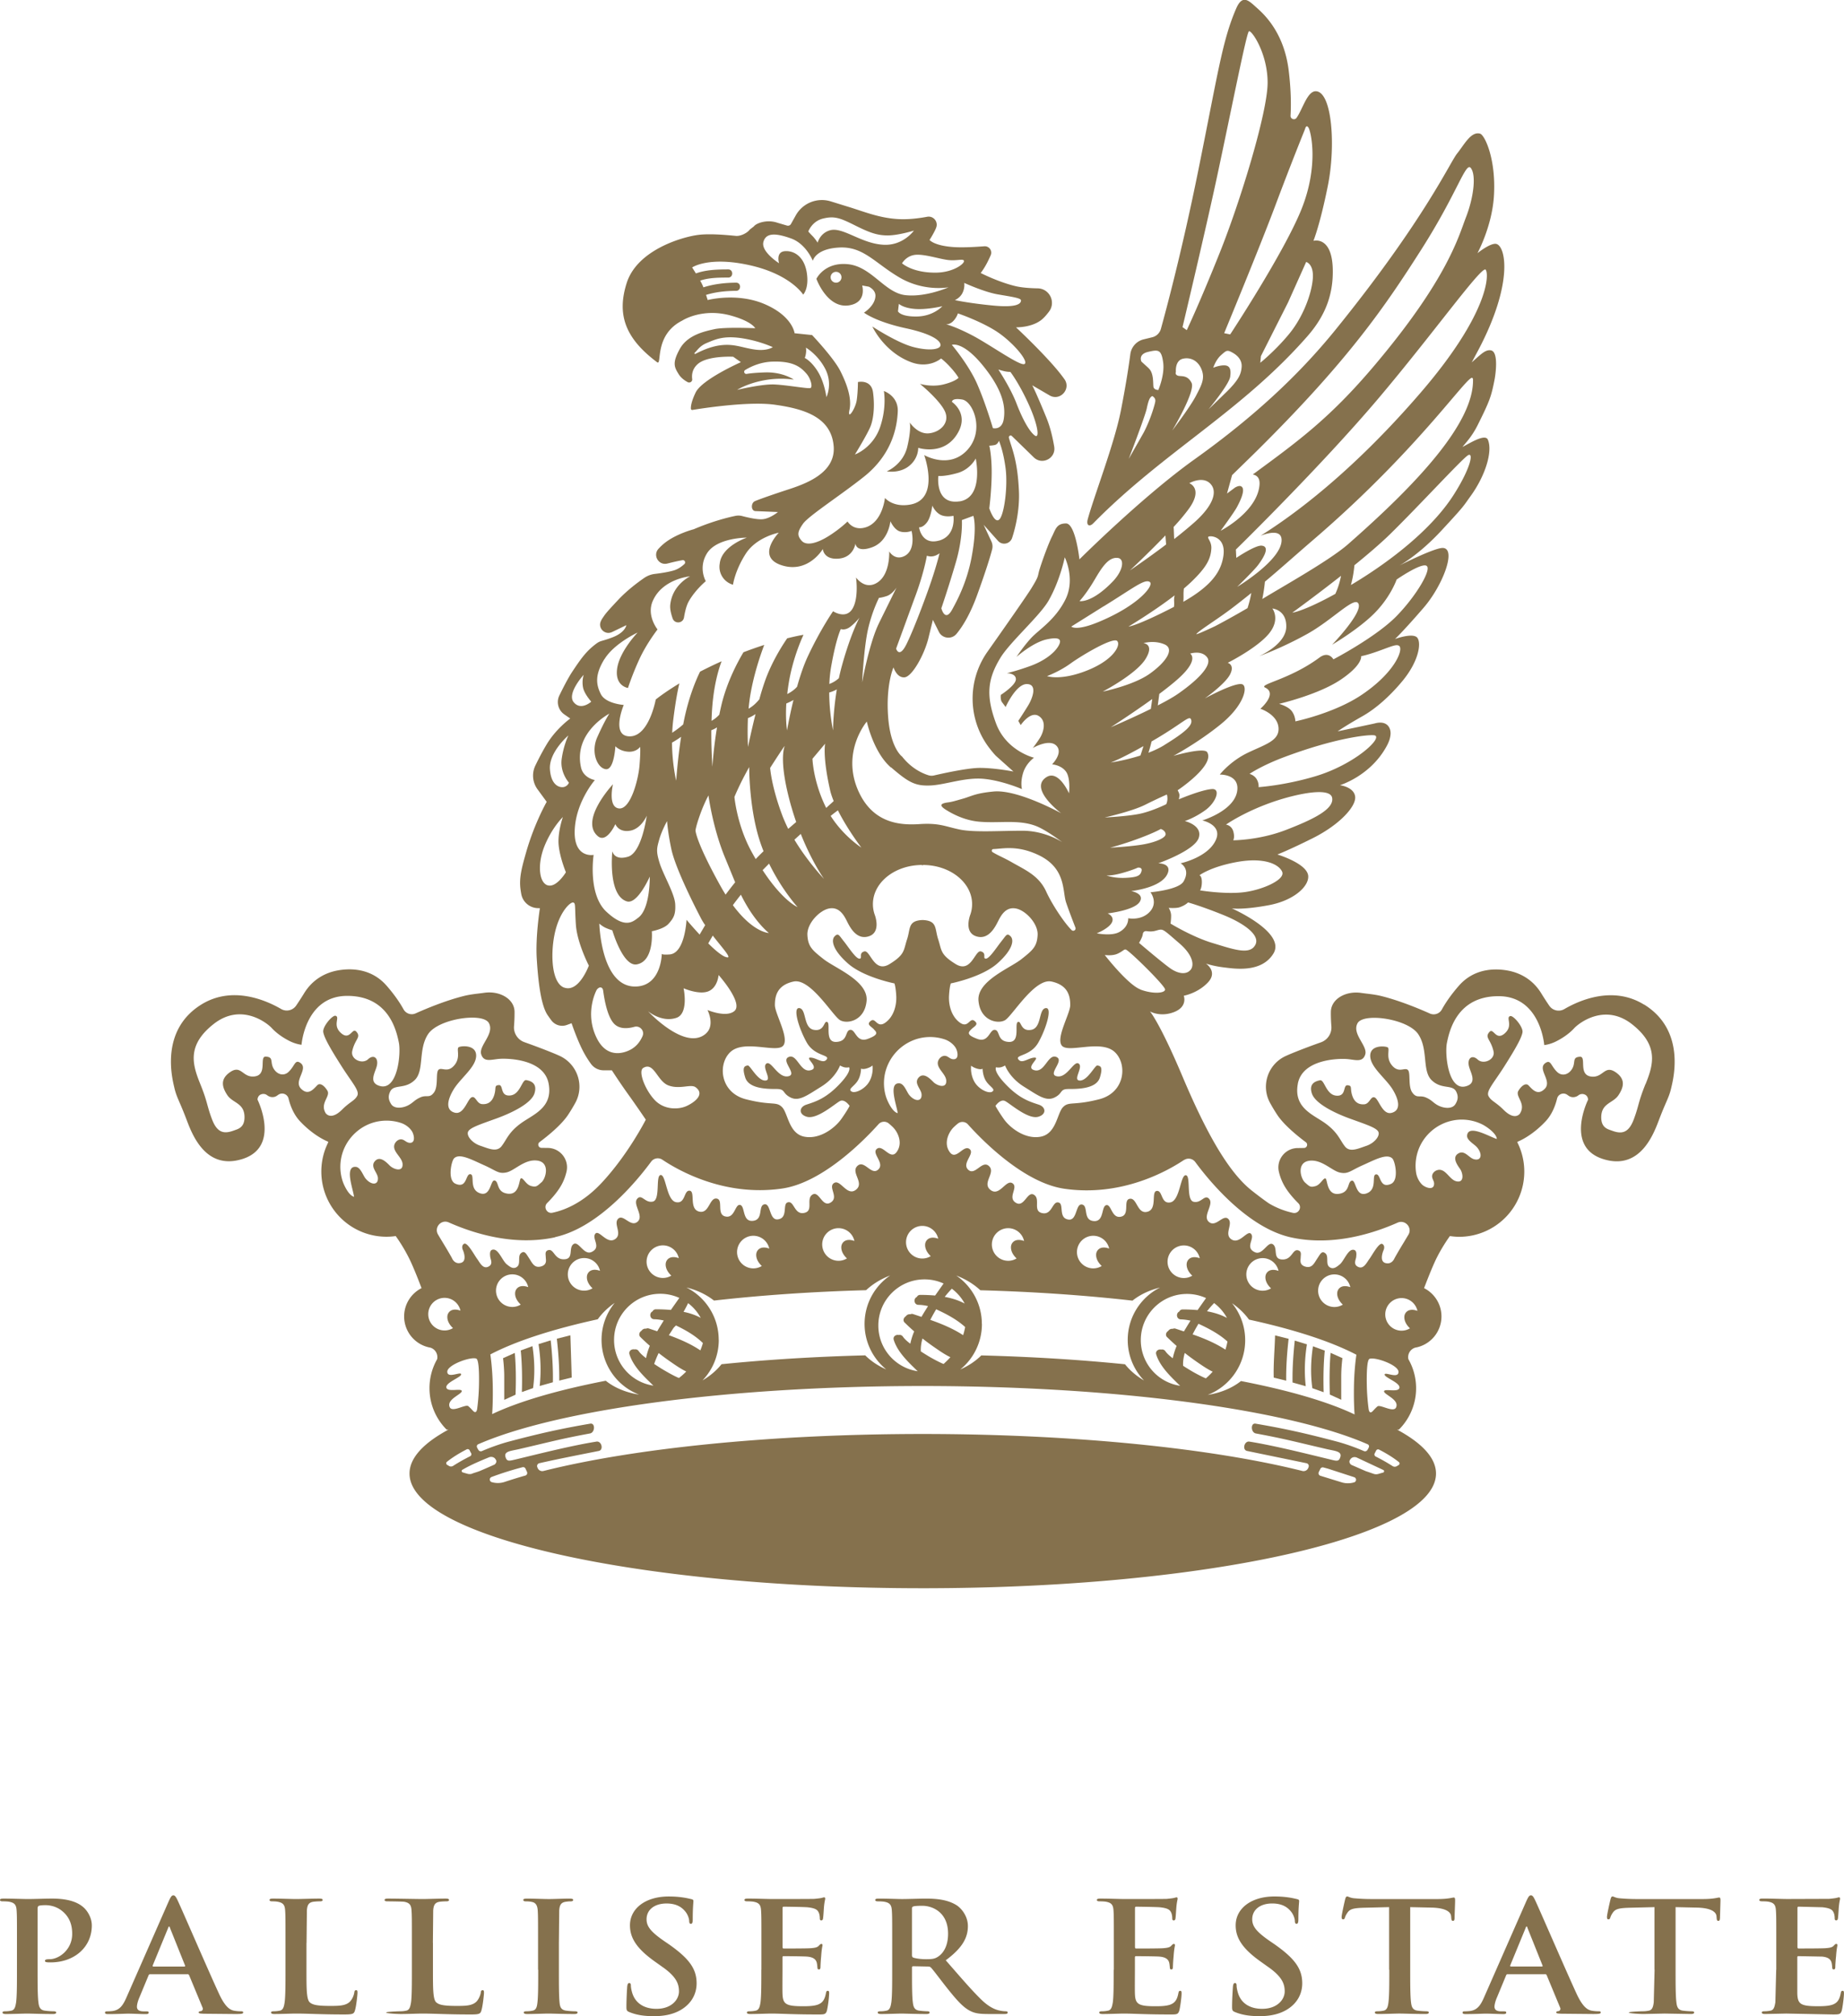 <svg xmlns="http://www.w3.org/2000/svg" viewBox="0 0 245.027 267.784" fill="#85714d" xmlns:v="https://vecta.io/nano"><path d="M162.662 48.527c.72 0 .96.48.8 1.524s-2.884 4.328-2.884 4.328l2.484-2.405c1.605-1.605 1.845-2.326 1.923-3.208s-.48-1.524-1.203-1.923-.8-.32-1.524.32-1.042 1.68-1.042 1.68.725-.318 1.446-.318m-6.176 1.363c.403.16 1.284-.16 1.845.96s-2.565 6.333-2.565 6.333 2.326-3.044 3.13-4.568 1.202-2.326.8-3.45-1.363-1.763-2.484-1.524-.963 1.766-.963 1.766-.16.323.238.483m-4.1 4.33c-.24 1.124-2.405 6.736-2.405 6.736l2.005-3.53c.88-1.684 1.445-3.607 1.524-4.1s-.4-.72-.4-.72c-.32.16-.48.48-.724 1.603m.243-5.292c.72.642.56 2.084.642 2.484s.64.403.64.403.884-2.005.642-3.7-.642-1.684-2.005-1.363-.88 1.284-.88 1.284l.963.88m14.832-.72s2.005-1.605 3.85-3.85 2.965-5.3 3.126-7.297-.88-2.244-.88-2.244l-2.405 5.373-3.607 7.133-.083.885zm-4-3.768s7.136-10.825 9.462-16.598 1.284-10.262.963-10.825-.482.16-.482.16-1.763 4.33-3.928 10.104-6.815 16.998-6.815 16.998l.8.16zm-5.77-.563s1.68-3.53 4.407-10.344 6.336-18.6 6.336-22.53-2.166-7.054-2.487-6.815-2.166 9.623-4.168 19.003c-1.564 7.323-4.652 20.284-4.652 20.284l.564.4zm-4.58.94a1.57 1.57 0 0 0 1.141-1.103c.706-2.545 2.808-10.367 4.96-21.002 2.647-13.07 3.208-17.32 5.052-21.568.832-1.912 1.675-1.033 2.647-.16.8.72 3.686 3.13 4.328 8.42.32 2.64.32 4.643.242 5.986-.026.447.555.648.808.277.846-1.23 1.448-3.654 2.638-3.517 2.084.24 2.565 7.276 1.524 12.486s-1.926 7.378-1.926 7.378 2.463-.724 2.568 3.768c.08 3.426-1.033 6.234-3.368 8.9-8.82 10.063-19.093 15.323-28.462 24.855-.48.484-.963.32-.724-.56.843-3.1 3.546-10.043 4.4-14.433.668-3.394 1.054-5.96 1.255-7.48.126-.957.826-1.737 1.763-1.964l1.145-.28zm-84.6 140.445l-1.512.692v-3.126c0-1.202-.16-2.405-.16-2.405l1.564-.7c.16 1.842.167 3.692.1 5.54m2.34-.878l-1.5.534c.05-1.845.03-3.686-.15-5.525l1.556-.572c.283 1.833.338 3.724.082 5.563m2.633-.767l-1.754.493c.2-1.847.137-3.72-.155-5.56l1.617-.5c.202 1.844.327 3.7.292 5.557m2.503-.62l-1.658.406c.023-1.856-.114-3.712-.32-5.56l1.8-.455.178 5.6m100.844-3.268l1.564.7s-.158 1.202-.158 2.405v3.126l-1.515-.692c-.058-1.847-.052-3.697.1-5.54"/><path d="M174.476 178.816l1.556.572c-.178 1.84-.198 3.68-.15 5.525l-1.5-.534c-.257-1.838-.2-3.73.082-5.563m-2.42-.76l1.617.5c-.292 1.836-.365 3.712-.155 5.56l-1.754-.493c-.035-1.856.1-3.712.292-5.557m-2.616-.7l1.8.452c-.207 1.847-.344 3.704-.32 5.563l-1.658-.406c-.056-1.873.13-3.738.178-5.6m49.232-33.417c-1.02 2.525-.84 2.764-1.56 4.7s-1.7 1.973-2.948 1.503c-.482-.18-1.383-.35-1.383-1.745 0-1.923 1.564-1.862 2.285-2.945s.943-2.113-.3-3.006c-1.503-1.083-1.678.584-3.126.54-2.046-.06-.735-2.7-1.684-2.647-1.083.06-.543.724-1.02 1.564s-1.375 1.05-1.985.482c-.843-.782-.85-1.65-1.506-1.264-1.322.782.905 2.405-.178 3.488-.963.963-1.655.032-2.166-.482-.3-.3-.84-.058-1.322.724s1.083 1.684.18 3.065c0 0-.662.963-2.166-.54-1.024-1.024-1.626-1.14-1.985-1.804s.674-1.713 2.104-3.97c1.564-2.466 2.285-3.788 2.405-4.5s-1.214-2.277-1.623-2.166c-.662.18.452 1.23-.72 2.285-1.203 1.083-1.503-.782-2.046-.18-.686.762.18.963.543 2.586.24 1.083-1.325 1.804-2.107 1.083s-1.442-.12-1.14.963c.242.876 1.083 2.163-.42 2.586-2.376.663-2.828-4.33-2.527-5.773s1.264-6.193 6.856-6.193 6.074 6.494 6.074 6.494.72-.06 1.564-.482 1.742-1.022 2.405-1.745 4.1-3.365 7.696-.54 2.83 5.4 1.804 7.938m-22.397 8.412c.744.884.595 1.84-.397 1.58-.697-.18-1.252-1.273-2.093-.765-.85.5-.184 1.468.23 2.05.406.563.607 1.944-.543 1.63-.794-.22-1.27-1.413-2.1-1.506a.89.89 0 0 0-.371.038c-.365.1-.686.423-.698.797s.28.648.266 1.022c-.032.95-1.185.482-1.567.13-.417-.385-.736-1.02-.823-1.6-.184-1.176-.01-2.405.487-3.488a6.19 6.19 0 0 1 5.291-3.564 6.17 6.17 0 0 1 3.018.636c.555.277 1.894 1.194 1.926 1.93-.963-.286-3.785-1.996-3.95-.467-.065.64.957 1.144 1.313 1.57m-8.916 21.623a.94.94 0 0 0-.733.876c-.032.58.3 1.132.747 1.547-.327.198-.7.312-1.12.312-1.194 0-2.163-.97-2.163-2.163a2.17 2.17 0 0 1 2.163-2.166c1.036 0 1.9.727 2.113 1.7-.327-.116-.674-.186-1.006-.105M183.91 184.8c0 .44 2.043 1.083 1.602 2.125-.327.77-2.125-.44-2.487-.12s-.435.435-.64.642c-.444.44-.522-.28-.522-.28s-.2-1.363-.24-3 .003-3.555.36-3.686c.762-.28 3.9.84 3.85 1.763s-1.804-.08-1.845.32 2.084 1.083 1.964 1.763-2.043.04-2.043.48m1.97 9.384c.13.105.117.312-.03.4l-.263.155c-.17.093-.376.088-.54-.018-.727-.464-1.48-.887-2.25-1.275-.158-.08-.213-.274-.123-.426l.18-.35a.29.29 0 0 1 .397-.14c1.04.536 1.92 1.088 2.627 1.654m-2.092 1.392l-.636.187a1.04 1.04 0 0 1-.639-.02l-1.048-.36-1.926-.84c-.4-.362-.16-.642-.082-.753.2-.266.543-.333.843-.2l3.523 1.65c.143.08.122.294-.035.347m-3.864 1.296l-.053.015a2.89 2.89 0 0 1-1.681-.05l-2.723-.838c-.216-.06-.32-.298-.225-.5l.2-.412a.35.35 0 0 1 .417-.198l.604.163 3.502 1.138a.36.36 0 0 1-.031.681m-6.042-2.046l-.073.175c-.134.286-.455.432-.762.356-11.946-2.994-30.228-4.906-50.46-4.912-20.23.006-38.43 1.918-50.372 4.912-.306.076-.63-.07-.762-.356a1.3 1.3 0 0 1-.073-.175.38.38 0 0 1 .271-.496c2.294-.53 5.592-1.17 7.9-1.63.683-.137.382-1.35-.304-1.243-3.266.522-7.477 1.582-10.72 2.367-.876.2-1.165.32-1.363-.32-.24-.762.72-.803 1.763-1.042 4.247-.98 5.452-1.343 9.462-2.087.677-.123.727-1.418.038-1.302-3.888.663-6.733 1.302-10.822 2.384-1.138.304-2.457.776-3.578 1.258a.37.37 0 0 1-.45-.13 2.43 2.43 0 0 1-.201-.368.31.31 0 0 1 .158-.406c10.416-4.562 32.96-7.72 58.953-7.737h.198c25.996.018 48.624 3.175 59.037 7.737.158.067.228.25.158.406a2.61 2.61 0 0 1-.198.368.37.37 0 0 1-.452.131c-1.118-.482-2.437-.954-3.575-1.258-4.1-1.083-6.935-1.722-10.825-2.384-.686-.117-.636 1.18.04 1.302 4.007.744 5.216 1.106 9.462 2.087 1.042.24 2 .28 1.763 1.042-.2.642-.487.53-1.363.32-3.243-.785-7.457-1.845-10.72-2.367-.686-.108-.987 1.106-.304 1.243l7.898 1.63a.38.38 0 0 1 .273.496M69.8 195.985c-.957.27-1.865.552-2.723.838a2.9 2.9 0 0 1-1.681.05c-.018-.006-.035-.01-.053-.015a.36.36 0 0 1-.032-.68c1.147-.435 2.323-.806 3.502-1.138l.604-.163c.17-.047.347.038.417.198.058.137.123.274.187.412.097.2-.008.437-.22.498m-7.045-.257a1.04 1.04 0 0 1-.64.02c-.23-.067-.4-.108-.636-.187-.158-.053-.178-.266-.035-.347 1.14-.665 2.274-1.135 3.52-1.65.3-.123.657-.055.843.2.08.1.32.4-.082.753a97.82 97.82 0 0 1-1.923.841c-.295.126-.7.237-1.048.36m-3.08-1.004a12.02 12.02 0 0 1-.263-.155c-.146-.088-.16-.295-.026-.4.706-.566 1.585-1.118 2.627-1.655a.29.29 0 0 1 .397.14 3.86 3.86 0 0 0 .181.35c.1.152.035.347-.123.426a24.93 24.93 0 0 0-2.253 1.275.52.52 0 0 1-.54.019m-.364-10.42c-.12-.68 2.005-1.363 1.967-1.763s-1.807.6-1.845-.32 3.085-2.043 3.847-1.763c.36.13.403 2.043.362 3.686s-.24 3-.24 3-.082.72-.522.28c-.207-.207-.28-.32-.642-.642s-2.16.9-2.484.12c-.444-1.042 1.602-1.684 1.602-2.125s-1.924.202-2.046-.48m-.24-7.577c-1.197 0-2.166-.97-2.166-2.163a2.17 2.17 0 0 1 2.166-2.166c1.036 0 1.9.727 2.113 1.7-.327-.117-.674-.187-1.007-.105a.94.94 0 0 0-.733.876c-.035.58.3 1.132.747 1.547-.326.198-.708.312-1.12.312m-3.187-30.966c-.84.36-.963.72-1.684 1.083s-1.804.48-2.224-.18c-.376-.592-.42-1.083-.12-1.684.5-1 1.923-.242 3.245-1.503s.423-4.1 1.804-6.135 7.276-2.886 8.058-1.442-1.383 3.006-1.02 4.147 1.383.663 2.525.6 5.834.06 6.435 3.3-2.104 4.1-3.73 5.3-1.862 2.163-2.525 3.006-1.742.3-2.825-.06-1.865-1.322-1.623-1.862 1.56-.963 3.727-1.745 4.7-2.043 5.1-3.368-.482-1.623-1.083-1.742-.782 1.923-2.163 2.043-.843-1.442-1.503-1.383-.304.362-.604 1.325-.902 1.26-1.623 1.202-.84-1.144-1.383-.902-1.022 2.344-2.224 2.043-1.083-1.56-.18-3.067 2.948-2.945 3.006-4.448-1.862-1.383-2.285-1.202.3 1.322-.6 2.405-1.68.24-2.104.6 0 2.166-.6 3.006-.96.3-1.803.662m-1.54 6.03c-.374-.053-.592-.385-.963-.438s-.733.207-.905.55a.89.89 0 0 0-.099.359c-.05.823 1.042 1.5 1.12 2.32.1 1.185-1.2.747-1.7.25-.5-.508-1.328-1.328-1.976-.584s.333 1.477.4 2.195c.082 1.02-.884 1.004-1.626.12-.356-.426-.677-1.52-1.32-1.564-1.532-.102-.34 2.974-.225 3.972-.718-.16-1.4-1.64-1.564-2.233a6.12 6.12 0 0 1-.105-3.082c.496-2.218 2.23-4.013 4.425-4.594 1.153-.304 2.393-.263 3.52.12.55.187 1.115.6 1.424 1.1.28.434.543 1.654-.4 1.52m-11.026-3.868c-.902-1.38.663-2.285.18-3.065s-1.02-1.024-1.322-.724c-.514.514-1.202 1.445-2.166.482-1.086-1.083 1.14-2.706-.18-3.488-.654-.385-.662.482-1.503 1.264-.613.57-1.503.362-1.985-.482s.06-1.503-1.022-1.564c-.95-.053.36 2.586-1.684 2.647-1.448.044-1.623-1.623-3.126-.54-1.243.893-1.024 1.923-.304 3.006s2.285 1.02 2.285 2.945c0 1.395-.902 1.564-1.38 1.745-1.26.47-2.227.42-2.948-1.503s-.54-2.166-1.564-4.7-1.804-5.113 1.804-7.94 7.037-.18 7.7.54 1.56 1.325 2.405 1.745 1.56.482 1.56.482.482-6.494 6.074-6.494 6.555 4.75 6.856 6.193-.152 6.436-2.525 5.773c-1.503-.423-.665-1.7-.42-2.586.3-1.083-.362-1.684-1.144-.963s-2.344 0-2.104-1.083c.362-1.623 1.226-1.824.54-2.586-.54-.6-.84 1.264-2.043.18-1.173-1.057-.06-2.104-.72-2.285-.412-.1-1.745 1.445-1.626 2.166s.843 2.043 2.408 4.5c1.43 2.256 2.463 3.307 2.104 3.97s-.96.78-1.985 1.804c-1.502 1.505-2.164.54-2.164.54m28.622 9.142c-.6.543-.72.663-1.383.482s-1.02-1.083-1.322-1.022-.12 2.285-1.804 2.043c-1.506-.216-1.083-1.56-1.684-1.742s-.482 2.224-1.985 1.684-.6-2.466-1.264-2.527-.4 1.964-1.982 1.264c-1.083-.482-.543-3.006-.18-3.368.72-.724 2.344.18 3.97.902s1.923 1.202 3.006.963 2.405-1.804 4.1-1.564 1.143 2.345.54 2.885m1.804 7.276c5.863-1.273 11.024-7.656 12.766-10.02.347-.473 1.007-.587 1.494-.26 2.2 1.47 8.312 4.94 15.927 3.826 5.458-.8 11.05-6.596 12.795-8.543a.98.98 0 0 1 1.34-.114c.178.143.374.315.578.517.72.724 1.322 2.166.482 3.3s-1.804-1.042-2.606-.44 1.103 1.906.16 2.764c-.922.843-1.845-1.363-2.767-.48s1.004 2.244-.198 3.167-2.06-1.488-2.927-.884c-.803.563.765 1.915-.482 2.606-1.083.6-1.483-1.643-2.364-1.083s.16 2.087-1.004 2.408c-1.453.4-1.4-1.725-2.323-1.363-.663.257.12 2.084-1.284 2.244-1.12.128-.922-2.084-1.722-2.005-.972.096-.076 2.116-1.646 2.204-1.4.082-.92-2.075-1.684-2.125-.64-.038-.68 1.885-1.964 1.524-1.138-.32-.158-2.244-1.12-2.364s-.963 2.084-2.326 1.725-.44-2.688-1.243-2.767-.52 1.763-1.804 1.523-1.322-3.648-2.043-3.607 0 3.286-1.042 3.526-1.486-1.083-2.087-.36c-.62.744.963 2.285.04 3.047s-1.883-1.083-2.565-.403.642 2.046-.44 2.726-2.125-1.363-2.606-.72.873 1.78-.482 2.405c-1.042.482-1.722-1.523-2.405-1.042s.04 1.885-1.12 2.005c-1.442.15-1.445-1.445-2.247-1.202-.473.143-.318.6-.318.922s.24 1-.642 1.243-1.165-.482-1.564-1.083-.6-1.083-1.083-.683 0 1.404-.52 1.804-1.004-.038-1.363-.32c-.572-.444-1.083-2.002-1.804-1.964-.508.03-.444.6-.403.963s.44 1-.28 1.322-1.124-.6-1.483-1.083-1.284-2.244-1.725-1.964-.12.88-.12.88.6 1.404-.28 1.646-1.202-.642-1.202-.642-.44-.803-1.202-2.046a59.25 59.25 0 0 1-.645-1.077c-.557-.95.43-2.058 1.44-1.6 3.316 1.472 8.67 3.15 14.115 1.97m11.707-22.488c1.445-.884 1.845 1.763 3.368 2.323s2.965-.24 3.607.242c1.27.95-.16 2.002-1.202 2.484s-2.965.56-4.25-.803-2.22-3.82-1.523-4.246m-1.442-2.57c-.808.508-3.275 1.544-4.73-1.4-1.684-3.4 0-6.415 0-6.415.36-.482.788-.382.852.1.196 1.468.595 3.424 1.392 4.34.706.808 1.833.735 2.755.48.738-.207 1.4.54 1.083 1.243-.265.604-.686 1.226-1.35 1.643M76.4 109.78c.324-3.514 2.644-6.173 2.644-6.173s-1.524-.242-1.842-1.684c-1.036-4.652 3.768-7.136 3.768-7.136s-.563.803-1.605 3.126c-.896 2 0 4.1 1.124 4.25s1.28-3.047 1.28-3.047.563.642 1.684.724 1.605-.642 1.605-.642.08.56-.082 2.484-1.202 5.855-2.726 5.694-.803-3.208-.803-3.208-4.5 4.8-2.002 6.897c1.165.978 2.323-1.605 2.323-1.605s.403 1.124 1.926.88 2.244-2.002 2.244-2.002-.642 4.9-2.487 5.452-2.084-.724-2.084-.724-.642 5.855 1.923 6.654c1.413.444 3.047-3.286 3.047-3.286s.082 4.25-1.524 5.452c-.73.55-1.763 1.523-4.25-.803s-1.684-7.536-1.684-7.536-2.882.562-2.48-3.767m-1.404 21.408c-1.722-.6-1.84-4.43-1.322-7.016.6-3.006 2.093-4.378 2.484-4.3.362.082.2.482.362 2.927s1.725 5.452 1.725 5.452-1.32 3.6-3.25 2.927m-2.244-13.592c-1.162-.4-1.363-2.884-.362-5.3s2.405-3.768 2.405-3.768-.72 2.046-.56 3.73.963 3.607.963 3.607-1.284 2.125-2.446 1.722m2.767-19.88s-.642 1.322-.884 3.126.963 3.126.963 3.126-.12.403-.6.563-1.763-.04-1.923-2.326 2.445-4.5 2.445-4.5m2.043-8.058s-.28.762-.08 1.722c.172.826 1.083 1.845 1.083 1.845s-1.363 1.243-2.326.082 1.322-3.65 1.322-3.65m2.767-2.084c1.28-2.087 4.4-3.53 4.4-3.53s-2.405 2.484-2.726 4.8 1.442 2.565 1.442 2.565.563-1.763 1.524-3.847 2.405-3.928 2.405-3.928-1.486-1.815-.64-3.77c1.28-2.965 4.97-3.286 4.97-3.286s-2.405 1.124-2.647 3.85c-.04.48.102 1.106.32 1.737.27.776 1.383.68 1.515-.128s.333-1.623.65-2.17c.88-1.524 2.244-2.644 2.244-2.644s-1.042-1.766.16-3.7c1.313-2.1 5.3-2.084 5.3-2.084s-3.368 1.12-3.607 3.447a2.47 2.47 0 0 0 1.763 2.808s.242-1.845 1.684-4.1 4.4-2.808 4.4-2.808-3.126 3.208.4 4.33 5.452-2.166 5.452-2.166.082 1.442 2.087 1.28 2.244-2.002 2.244-2.002.08 1.28 2.244.48 2.405-3.447 2.405-3.447.482 1.124 1.284 1.363 1.524-.08 1.524-.08.72 2.805-1.202 3.447c-1.132.376-1.766-.72-1.766-.72s.16 2.965-1.524 4.1-2.886-.642-2.886-.642.403 2.726-.48 4.168-2.568.32-2.568.32-1.68 2.408-3.365 6.015c-.546 1.165-1.022 2.598-1.418 4.007-.35.406-.806.72-1.305.975.04-.385.093-.8.158-1.214.56-3.7 2.002-6.654 2.002-6.654s-.8.123-2.17.467c-.8 1.17-2.028 3.16-2.878 5.467a34.18 34.18 0 0 0-.823 2.635c-.403.496-.887.943-1.427 1.246.04-.464.096-.934.163-1.398.444-2.92 1.375-5.648 1.915-7.072a56.44 56.44 0 0 0-2.761.972c-.8 1.34-2.195 3.955-2.92 6.98a46.83 46.83 0 0 0-.289 1.31c-.3.327-.657.616-1.033.82a35 35 0 0 1 .12-2.131c.254-2.85.832-4.76 1.22-5.78a54.38 54.38 0 0 0-2.866 1.381c-.595 1.217-1.57 3.546-2.2 6.806l-.038.2c-.42.365-.864.706-1.328 1.013l-.134.1c.023-.55.067-1.118.137-1.696.3-2.425.6-3.998.817-4.865-2.07 1.255-3.143 2.14-3.143 2.14s-.88 4.892-3.447 4.892-.803-4.17-.803-4.17-2.405-.16-3.047-1.442-.804-2.565.48-4.65m31.5-50.714a.721.721 0 1 1-.721-.721.72.72 0 0 1 .72.72m13.4 3.85s-1.165 1.322-3.368 1.363-2.525-.683-2.525-.683l.12-1s.56.56 2.166.68 3.607-.36 3.607-.36m-18.52 28.903c.72-1.042 4.97-3.768 8.1-6.255 3.745-2.977 4.407-6.573 4.5-8.66s-1.845-2.726-1.845-2.726.4 2.087-.482 4.73c-.946 2.84-3.365 3.7-3.365 3.7s1.68-2.726 2.084-3.768.56-2.726.32-4.492-2.005-1.363-2.005-1.363 0 1.284-.16 2.405-1.284 2.808-.963 1.284-.32-3.368-1.202-5.13-3.768-4.8-3.768-4.8l-2.326-.242s-.24-2.244-3.928-3.847-7.618-.563-7.618-.563-.088-.3-.22-.68c1.284-.4 2.635-.534 4-.543.695-.003.698-1.086 0-1.083-1.488.01-2.95.175-4.35.62l-.06-.158a6.86 6.86 0 0 0-.368-.735c1.185-.4 2.528-.403 3.733-.406.698 0 .7-1.083 0-1.083-1.4.003-2.948.038-4.3.534-.28-.452-.5-.794-.5-.794s2.154-1.5 7.54-.32c5.53 1.202 7.215 3.928 7.215 3.928s.803-.803.482-2.886-1.605-2.965-2.886-2.886-.803 1.605-.803 1.605-2.405-1.523-2.084-2.808 1.684-1.202 3.686-.482 2.886 2.968 2.886 2.968.32-1.605 3.53-1.766 4.73 2.087 8.017 4 6.494 1.28 6.494 1.28-3.044 1.363-5.77 1.042-4.47-3.788-7.597-4.106-4.2 1.944-4.2 1.944 1.424 3.95 4.3 3.526c2.466-.36 1.783-2.644 1.783-2.644l.88.16s.937.403.88 1.28c-.08 1.284-1.52 2.166-1.52 2.166s1.52 1.202 5.6 2.084c3.126.674 4.492 1.524 4.57 2.166s-1.442.88-3.607.32-5.452-2.726-5.452-2.726 1.524 3.368 5.13 4.73c2.425.914 4-.482 4-.482s.482.32 1.28 1.202 1.042 1.363 1.042 1.363-.4.482-2.002.88-3.13-.08-3.13-.08 2.565 2.084 3.3 3.607-.563 2.805-2.087 2.965-2.565-1.442-2.565-1.442.242.803-.32 3.208-2.726 3.286-2.726 3.286 1.684.32 2.968-.72 1.202-2.405 1.202-2.405 3.607 1.202 5.37-2.166c1.3-2.478-.88-3.928-.88-3.928s-.08-.56 1.363-.32 3.047 4.168.642 6.736-5.7.64-5.7.64 2.163 5.855-1.845 6.576c-2.32.417-3.368-.88-3.368-.88s-.32 3.286-2.647 3.928c-1.614.444-2.323-.803-2.323-.803s-.963.963-2.487 1.923-2.965 1.363-3.607.642-.56-1.198.16-2.24m3.126-16.838s-.24-1.923-1.12-3.368-1.766-1.845-1.766-1.845.082-.08.16-.56 0-.803 0-.803 1.573.9 2.565 2.808c1.042 2.005.16 3.768.16 3.768m-2.163-1.202c-.403.082-3.047-.4-4.73-.482s-4.97.72-4.97.72 1.3-.855 3.607-1.28c2.166-.4 3.928-.082 3.928-.082s-1.445-1.042-3.85-.96c-1.027.035-1.84.1-2.425.2-.304.04-.447-.362-.187-.52.814-.496 2.084-1.068 3.654-1.115 2.808-.08 3.756.768 4.492 1.605.56.64.882 1.844.482 1.923m-11.95-5.692c-1.424.184-2.706.838-3.3 1.138-.088.044-.166-.067-.096-.137.4-.376.67-.922 1.634-1.322 1.127-.47 2.166-.963 4.5-.642a17 17 0 0 1 4.249 1.202s-.72.56-2.405.32-2.725-.802-4.57-.56m13.67-16.837c1.483-.362 2.244-.082 4.17.88s2.965 1.363 4.4 1.363 3.488-.642 3.488-.642-1.4 1.988-3.97 1.885c-3.006-.123-5.452-2.405-7.177-1.926-1.334.374-1.643 1.643-1.643 1.643s-.362-.56-.683-.88-.56-.6-.56-.6.48-1.363 1.963-1.722m16.557 5.5c1.202.16 2.166-.24 2.166.16s-1.483 1.497-3.7 1.524c-3.167.04-4.53-1.24-4.53-1.24s.56-1.004 1.763-1.124 3.088.52 4.3.68m6.655 4.57c1.845.32 3.088.482 3.088.803 0 .4-.44 1-3.73.68s-5.05-.72-5.05-.72.584-.248.922-.8c.44-.724.318-1.486.318-1.486s2.606 1.203 4.45 1.524m3.528 9.26c-.642.242-4.65-2.644-6.975-3.847s-3.447-1.445-3.447-1.445.48.082.96-.4.642-1.042.642-1.042 3.53 1.202 5.612 2.726 3.85 3.77 3.208 4.008m1.363 9.462c-.72-.563-1.605-2.166-2.405-4.25s-2.405-4.492-2.405-4.492a9.14 9.14 0 0 0 .88.242 4.14 4.14 0 0 0 .721.079s1.124 1.445 2.405 4.25 1.524 4.732.803 4.17m-4.652 11.143c-.64.72-1.36-1.442-1.36-1.442s.318-2.487.318-4.8-.318-3.53-.318-3.53.318 0 .72-.082.56-.56.56-.56.56 1.202.88 3.607-.16 6.096-.802 6.816m-2.965-17.958c-1.124-2.565-3.368-5.213-3.368-5.213s1.445-.56 4.17 2.808 2.965 5.53 2.726 7.054-1.445 1.202-1.445 1.202-.96-3.285-2.084-5.85M127.49 66.59c-3.286.482-2.805-3.368-2.805-3.368s.88.082 2.565-.4 2.405-1.923 2.405-1.923 1.124 5.2-2.165 5.7m1.605 7.457c-.642 3.368-1.935 5.74-2.565 6.894-.963 1.766-1.445-.16-1.445-.16s.963-2.805 1.926-6.1.8-5.612.8-5.612l1.524-.563c-.001-.002.545 1.408-.24 5.532m-4.33-2.245c-2.323.642-2.644-1.766-2.644-1.766s.482.082 1.042-.64.72-2.247.72-2.247.32.803 1.042 1.202 1.766.16 1.766.16.4 2.647-1.927 3.3m-.96 5.2c-.72 2.166-2.405 6.657-3.368 8.58s-1.363.56-1.363.56l2.405-6.576c1.284-3.365 1.684-5.77 1.684-5.77s.32.158.803.08.88-.4.88-.4-.32 1.363-1.042 3.526m-7.004 5.76c-1.28 2.565-2.244 7.857-2.244 7.857s.242-4.728.803-7.133 1.442-4.092 1.442-4.092.32 0 1.042-.24 1.284-1.12 1.284-1.12L116.8 82.76m1.606 19.163c2.323 2.005 3.208 2.484 5.2 2.405s4.652-1.124 7.136-.88 5.052 1.363 5.052 1.363-.24-.88.16-2.166 1.442-2.005 1.442-2.005-3.686-.88-5.05-4.568-1.124-5.855.56-8.66c1.26-2.1 5.25-5.598 6.415-7.618 1.524-2.647 2.163-5.773 2.163-5.773s1.445 2.886.082 5.612-3.53 4-4.57 5.13-1.923 2.487-1.923 2.487 2.163-1.926 4.007-2.326c1.255-.27 2.166-.24 1.605.803s-2.005 2.084-3.768 2.726c-1.885.683-3.13.96-3.13.96s1.202 0 1.202.803-2.005 2.084-2.005 2.084-.08.642.16.963l.482.642s1.363-3.047 2.808-3.047.8 1.845.16 2.886-1.284 2.005-1.284 2.005l.32.56s1.284-1.923 2.405-1.202.56 2.244.16 2.886-.963 1.363-.963 1.363 2.166-1.284 3.13-.32-.563 2.487-.563 2.487 1.205.08 1.845.96.403 2.886.403 2.886-1.372-3.14-2.968-2.166c-2.484 1.523 1.926 4.813 1.926 4.813s-5.785-3.196-8.98-2.886c-2.487.24-2.892.62-4.1.96-1.124.32-1.433.417-1.953.487-1.176.155-1.094.476-.23 1.013 1 .625 2.548 1.383 4.35 1.547 2.644.242 5.2-.32 7.536.563 1.378.522 3.53 2.163 3.53 2.163s-2.247-1.523-5.294-1.523-6.412.242-8.338-.16-2.73-.9-5.37-.72c-2.487.16-6.155-.055-8.1-4.4-2.323-5.2 1.124-9.22 1.124-9.22s.876 4.1 3.203 6.095M148.43 85.13c.57.47-.403 2.685-4.6 4.156-3.135 1.097-4.7.517-4.7.517s1.666-.622 3.094-1.658 5.598-3.538 6.228-3.015m-1.815-4.585c3.917-2.408 5.464-3.704 6.14-3.248.616.4-1.383 3.064-6.762 5.3-3.064 1.28-3.666.625-3.666.625l4.287-2.686m-1.185-3.532c1.094-1.894 1.932-3.012 3.062-2.9.954.105.756 1.678-.67 3.152-2.822 2.916-4.398 2.58-4.398 2.58s.9-.946 2.007-2.843m9.406-5.875l.093 1.2c-2.332 1.772-4.807 3.447-4.807 3.447s2.435-2.274 4.714-4.647m2.948-3.318c2.23-2.9.225-3.62.225-3.62s1.964-1.124 2.96.263c.698.975.207 2.662-2.116 4.787-.627.572-1.868 1.602-2.846 2.367-.038-.467-.04-1.135-.082-1.605a26.77 26.77 0 0 0 1.86-2.193m4.758 6.02c-.295 2.058-1.532 3.955-5.332 6.114.08-.642-.02-1.045.08-1.766.196-.166.762-.665.922-.82 2.005-1.923 2.647-3.047 2.726-4.5.058-1.068-.803-1.524-.24-1.605s2.162.32 1.844 2.566m2.162-9.252c-.146-.02-.36.06-.604.193l-1.08.803.674-2.446 3-2.927c12.398-12.238 17.278-19.4 22.138-27.026s5.907-11.747 6.593-10.825c.76 1.016.306 4.08-.648 6.52s-2.355 8.064-12.083 19.595c-5.942 7.045-10.122 10.087-16.25 14.58.543.1.943.452.9 1.3-.222 3.63-5.172 6.176-5.172 6.176s1.748-2.367 2.166-3.14c.427-.786 1.367-2.683.377-2.814m32.677-28.72c.482.625.406 5.837-8.674 16.365-9.18 10.644-17.024 16.34-21.23 18.956 1.2-.438 2.884-.803 2.78.727-.18 2.644-5.896 6.074-5.896 6.074s2.236-2.177 2.767-2.886c.543-.72 1.745-2.466.482-2.586-.84-.082-3.368 1.623-3.368 1.623l-.055-1.106s11.307-11.044 19-20.144c7.323-8.662 13.708-17.648 14.193-17.023m-1.687 14.458c.24 5.893-7.696 14.193-16.598 22-2.437 2.14-8.738 5.65-11.397 7.28a21.48 21.48 0 0 0 .347-2.306c1.88-1.56 4.036-3.502 6.4-5.534C189.2 59.1 195.63 48.8 195.695 50.33m-.642 10.143c.803-.48.365 1.73-1.923 5.3-2.887 4.492-8.248 8.686-13.236 11.698l-.388.23c.225-.817.37-1.658.455-2.52.006-.035.006-.07.006-.102 1.772-1.436 3.48-2.9 4.708-4.095 3.983-3.903 9.6-10.043 10.378-10.504M171.72 81.377s3.105-2.25 6.474-4.897c-.16.826-.403 1.634-.76 2.402-4.235 2.338-5.715 2.495-5.715 2.495M152.2 87.55c1.258-2.017-.263-2.125-.263-2.125s1.392-.438 2.796.158.204 2.367-1.967 3.908-6.237 2.367-6.237 2.367 4.413-2.3 5.67-4.308m3.794-6.946c-4.985 2.574-6.04 2.618-6.04 2.618s3.42-2.05 6.132-4.147c-.16.65.001.88-.093 1.53m-1.27 18.352c-.64.397-1.375.735-2.122 1.022.16-.496.304-.995.417-1.497l.823-.484c3.286-1.96 4.168-2.968 4.4-2.487.388.776-.802 1.765-3.528 3.446m-7.104-2.373s2.808-1.798 5.5-3.74l-.187 1.308c-2.595 1.284-5.303 2.43-5.303 2.43m4.325 2.516l-.222.698-.184.552c-2.066.66-3.952.934-3.952.934s1.2-.403 4.358-2.184m-.187 8.92c-1.605.4-4.97.56-4.97.56s3.607-.803 5.37-1.684 2.887-1.363 2.887-1.363.08.16.08.56-.158.724-.158.724-1.605.8-3.208 1.203m-.08 7.697c-.16.56-.482.803-2.084.88s-2.565-.32-2.565-.32.642.082 2.084-.32 2.084-.72 2.084-.72.64-.08.48.482m-4.168-3.13s1.602-.4 3.768-1.202 2.965-1.28 2.965-1.28.563.16.642.642-1.124 1.042-2.726 1.363-4.65.478-4.65.478m11.464-28.38c.4-.482 2.487-1.766 4.33-3.13.677-.5 1.702-1.296 2.97-2.317a14.94 14.94 0 0 1-.505 2.011c-2.504 1.465-4.3 2.393-4.3 2.393s-2.67 1.263-2.486 1.042m-.832 2.606s1.503-.502 2.256.5-1.255 3.006-3.76 4.76c-.697.5-1.707 1.057-2.802 1.62l.204-1.53c.986-.735 1.903-1.462 2.598-2.093 2.755-2.507 1.503-3.257 1.503-3.257m31.38-11.666c.8.318-1.205 3.847-3.93 6.654s-8.417 5.773-8.417 5.773-.622-1.147-1.845-.242c-4.007 2.968-8.18 3.55-7.215 4 1.684.8-.642 2.805-.642 2.805s2.244.72 2.405 2.487-1.763 2.244-4.1 3.368-3.7 2.886-3.7 2.886 2.568-.082 2.326 2.084c-.3 2.714-4.65 4.007-4.65 4.007s2.618.552 1.845 2.487c-.963 2.405-4.73 3.208-4.73 3.208s1.363.724.4 2.405c-.642 1.124-4.4 1.442-4.4 1.442s1.188 1.515-.32 2.808c-1.12.963-2.644.642-2.644.642s.128 1.127-1.203 1.845c-1.042.56-2.968.158-2.968.158s1.605-.64 2.005-1.442-.56-1.202-.56-1.202 3.53-.4 4.25-1.524-1.124-1.445-1.124-1.445 3.928-.4 4.8-2.244c.7-1.465-1.203-1.442-1.203-1.442s4.813-1.684 5.373-3.368-1.845-2.244-1.845-2.244 1.284-.403 2.726-1.445 2.084-2.887.88-2.805c-1.415.093-4.4 1.363-4.4 1.363s.082-.32.082-.56-.242-.642-.242-.642 4.973-3.3 3.93-5.052c-.42-.7-4.492.482-4.492.482s3.152-1.672 6.173-4.1c3.208-2.565 3.7-4.97 3.047-5.373-.773-.484-5.05 1.845-5.05 1.845s2.726-1.923 3.368-3.208-.32-1.523-.32-1.523 3.847-1.923 5.452-3.847.48-3.368.48-3.368 1.926.16 1.845 2.487-3.607 3.847-3.607 3.847 2.965-1.042 6.415-2.965 6.412-5.213 6.815-3.928-3.53 5.37-3.53 5.37 3.447-2.002 5.612-4.168 2.965-4.492 2.965-4.492 3.13-2.166 3.932-1.845m-3.6 10.662c.607.455-.56 3.53-4.97 6.494-3.657 2.463-8.82 3.53-8.82 3.53s0-.72-.48-1.363-1.684-.963-1.684-.963 5.2-1.202 8.178-3.205 2.726-3.13 2.726-3.13.788-.117 2.644-.803c1.523-.56 2.084-.8 2.405-.56m-3.365 11.867c1.47.123-2.408 3.85-7.778 5.452-4.1 1.226-7.536 1.442-7.536 1.442s.08-.48-.242-1.042-.96-.72-.96-.72 1.6-1.103 4.65-2.244c6.654-2.487 10.903-2.97 11.867-2.887m-11.707 12.588c-3.53 1.363-6.975 1.363-6.975 1.363s.24-.4 0-1.202-.963-.88-.963-.88 2.487-1.766 6.576-3.13c2.8-.928 7.297-1.923 7.536-.4s-2.645 2.886-6.174 4.25m-.48 5.53c.482 1.045-2.565 2.408-5.052 2.726s-5.852-.24-5.852-.24.24-.32.24-1.124-.32-.88-.32-.88 1.445-1.12 4.973-1.763 5.53.24 6.013 1.28m-3.768 10.022c-.88.963-2.886.242-5.534-.56s-5.53-2.565-5.53-2.565.08-.482.08-1.042-.32-1.042-.32-1.042.963.08 1.445-.082c.765-.254 1.124-.642 1.124-.642s1.763.482 4.728 1.684 5.227 2.92 4 4.25m-8.42 3.047c-.56.642-1.602.482-2.566-.16s-4.25-3.447-4.25-3.447.242-.4.403-.803a2.17 2.17 0 0 0 .1-.39c.023-.24.242-.406.482-.37a3.69 3.69 0 0 0 .549.041c.642 0 .963-.24 1.363-.24s.724.32 2.487 1.842 2.004 2.887 1.44 3.53m-6.655 2.566c-1.684-.642-4.728-4.57-4.728-4.57s.987.15 1.68-.16c.724-.318.884-.64 1.124-.56.5.17 5.213 4.8 5.213 5.3s-1.606.643-3.3.001m26.92 41.858c-.327.198-.7.315-1.12.315-1.194 0-2.163-.97-2.163-2.166s.97-2.163 2.163-2.163c1.036 0 1.9.727 2.113 1.696-.327-.117-.674-.184-1.007-.105-.423.102-.706.447-.733.88-.034.578.3 1.13.748 1.544m-9.54-2.163c-.327.198-.7.312-1.12.312-1.197 0-2.166-.97-2.166-2.163a2.17 2.17 0 0 1 2.166-2.166c1.036 0 1.9.727 2.113 1.696-.327-.114-.674-.184-1.007-.102-.423.1-.706.444-.733.876-.034.58.3 1.133.748 1.547m-11.467 8.58a35.2 35.2 0 0 0 1.573 1.162c.625.432 1.36.95 2.136 1.325-.277.312-.578.607-.902.887a5.21 5.21 0 0 1-.271-.114 19.25 19.25 0 0 1-2-1.08 24.38 24.38 0 0 1-.753-.473c-.035-.56.056-1.138.216-1.707m2.957-5.536a12.64 12.64 0 0 1 .946-1.089 6.17 6.17 0 0 1 1.707 1.973c-.815-.44-1.722-.715-2.653-.884m2.717 4.016c-.067.374-.158.733-.27 1.08-1.328-.867-2.843-1.5-4.36-2.03l.096-.184c.213-.412.444-.82.686-1.223 1.374.636 2.734 1.348 3.85 2.358m-4.676-8.745c-.327.198-.7.312-1.12.312-1.194 0-2.166-.97-2.166-2.163a2.17 2.17 0 0 1 2.166-2.166c1.036 0 1.9.727 2.113 1.696-.327-.114-.674-.184-1.007-.102-.423.1-.706.444-.733.876-.034.58.3 1.133.748 1.547m-12.04-1.284c-.327.198-.7.315-1.118.315-1.197 0-2.166-.97-2.166-2.166a2.17 2.17 0 0 1 2.166-2.166 2.17 2.17 0 0 1 2.113 1.699c-.33-.117-.677-.184-1-.105a.94.94 0 0 0-.73.879c-.034.578.3 1.13.745 1.544m-11.315-1.007c-.327.198-.7.315-1.12.315a2.17 2.17 0 0 1-2.166-2.166 2.17 2.17 0 0 1 2.166-2.166c1.036 0 1.9.727 2.113 1.7-.327-.117-.674-.184-1.007-.105-.423.102-.706.447-.733.876-.032.58.3 1.133.748 1.547m-4.618 8.706c0-2.676-1.348-5.035-3.403-6.436 1.246.476 2.335 1.144 3.2 1.955 7.183.198 14 .674 20.217 1.38.998-.8 2.253-1.392 3.663-1.74-2.545 1.28-4.293 3.914-4.293 6.958 0 2.093.826 3.987 2.166 5.388-1.013-.598-1.87-1.33-2.527-2.154-5.92-.598-12.34-1-19.096-1.176-.753.75-1.704 1.386-2.793 1.868a7.77 7.77 0 0 0 2.876-6.044m-6.86-.545l.096-.187a25.51 25.51 0 0 1 .686-1.22c1.375.633 2.735 1.348 3.85 2.358-.067.374-.158.733-.27 1.08-1.33-.867-2.844-1.5-4.36-2.03m-1.042 2.47a30.04 30.04 0 0 0 1.573 1.162c.625.432 1.36.954 2.136 1.325-.277.312-.578.6-.902.9a5.21 5.21 0 0 1-.271-.114 19.25 19.25 0 0 1-2-1.08c-.254-.155-.505-.312-.753-.476-.032-.557.055-1.135.216-1.707m1.1-10.945c-.327.198-.7.315-1.12.315-1.194 0-2.163-.972-2.163-2.166s.97-2.166 2.163-2.166c1.036 0 1.9.727 2.113 1.7-.327-.117-.674-.187-1.007-.105a.94.94 0 0 0-.733.876c-.03.58.3 1.133.748 1.547m2.802 4.323c.7.525 1.287 1.197 1.707 1.973-.814-.44-1.72-.715-2.653-.887.298-.38.613-.745.946-1.086m5.373-26.177c-.482.32-1.845-.32-2.405-1.363s-.403-2.084-.403-2.084.242.24.803.4.72 0 .72 0 0 .963.482 1.684 1.284 1.042.802 1.363m.137-32.213c1.255-.04 3.14-.546 5.942.762 3.76 1.754 3.228 4.813 3.727 6.316.295.88.84 2.312 1.243 3.35a.31.31 0 0 1-.505.333c-.998-.998-2.592-3.397-3.383-5.128-.963-2.104-2.755-2.846-4.5-3.847-1.188-.68-1.894-.928-2.624-1.386-.18-.115-.104-.395.1-.4M96.395 127.1c-.578-.222-1.436-.954-2.285-1.8l.6-1.033c1.4 1.8 2.773 3.24 1.684 2.822m5.773-3.166s-2.07-.032-4.787-3.698c.347-.473.703-.937 1.07-1.392a21.37 21.37 0 0 0 1.068 1.923c1.364 2.163 2.648 3.167 2.648 3.167m3.8-3.45s-1.935-.782-4.63-4.9l.858-.867c1.696 3.488 3.77 5.756 3.77 5.756m3.526-3.727s-2.17-2.28-3.93-5.204l.846-.768c1.497 3.757 3.085 5.972 3.085 5.972m1.704-25.162c-.5 3.024-.502 5.437-.502 5.437s-.5-2.253-.508-5.032a4.72 4.72 0 0 0 1-.405m3.27 21s-2.364-1.5-4.077-4.203c.312-.257.63-.5.963-.738 1.272 2.545 3.114 4.94 3.114 4.94m-2.983-22.502c-.362.34-.8.6-1.272.776.032-.765.108-1.55.245-2.326.674-3.812 1.284-4.97 1.284-4.97s.56.24 1.28-.32 1.202-1.202 1.202-1.202-1.12 2.005-2.323 6.333c-.16.574-.297 1.146-.417 1.7m-1.188 14.806c.1.487.283 1.007.496 1.532l-.25.233c-.254.222-.502.45-.747.68-.018-.04-.038-.08-.058-.12-1.684-3.447-1.766-6.415-1.766-6.415l1.684-2.002c0 .001-.36 1.644.642 6.092m-5.8-11.427c.327-.137.648-.295.95-.473-.55 2.233-.852 4.042-.852 4.042s-.23-1.327-.1-3.57m.66 13.67c.204.727.426 1.416.654 2.07l-1.06.908c-.266-.528-.5-1.068-.718-1.6-1.524-4-1.684-6.497-1.684-6.497s2.005-3.126 1.926-2.886-.803 2.087.88 8.017m-5.757-11.74a5.15 5.15 0 0 0 1.01-.537c-.572 2.294-1 4.355-1 4.355s-.1-1.723-.01-3.818m.17 6.503s-.032 5.18 1.322 9.54a21.94 21.94 0 0 0 .581 1.634 39.26 39.26 0 0 0-1.039 1.042c-.193-.327-.385-.67-.584-1.033-1.915-3.514-2.244-7.215-2.244-7.215s.24-.6.762-1.684 1.202-2.285 1.202-2.285m-5.035-4.895c.263-.096.514-.222.756-.374-.476 2.872-.613 5.227-.613 5.227s-.16-2.247-.143-4.853m1.708 16.642l1.46 3.558a50.05 50.05 0 0 0-1.27 1.637 25.61 25.61 0 0 1-.791-1.348c-3.2-5.796-3.208-7.174-3.208-7.174s.04-.522.6-2.087 1.124-2.565 1.124-2.565.52 4.05 2.085 7.98m-6.932-14.996a8.79 8.79 0 0 0 .417-.245c.27-.163.534-.34.794-.528-.467 3.02-.654 5.826-.654 5.826s-.53-2.128-.557-5.053m-2.7 25.056s1.605-.28 2.247-1 .96-1.202.88-2.606-1.605-3.928-2.084-5.493-.362-1.923-.04-3.085 1.042-2.446 1.042-2.446.08 1.404.56 3.686 2.565 6.576 3.9 9.14c.166.324.368.66.6.995l-.735 1.25c-.975-1.048-1.74-1.964-1.74-1.964s-.2 4.45-2.244 4.6c-1.027.082-1.042-.082-1.042-.082s-.04 4.05-3.208 4.33c-4.88.432-5.093-8.338-5.093-8.338s.403.362.843.56a6.59 6.59 0 0 0 .881.321s1.404 4.85 3.248 4.53c2.343-.404 2.004-4.4 2.004-4.4M93.8 137.28c-2.726 2.405-7.696-2.968-7.696-2.968s1.807 1.535 3.768.88c1.684-.56.963-3.928.963-3.928s2.034.902 3.286.403 1.363-2.166 1.363-2.166 3.368 3.768 2.084 4.8c-1.1.896-3.558-.15-3.558-.15s1.042 2-.2 3.117m21.73 6.334c-.563 1.042-1.923 1.684-2.405 1.363s.318-.642.8-1.363.482-1.684.482-1.684.16.16.72 0 .803-.4.803-.4.16 1.042-.4 2.084m.56-6.897c.4.403.72.724-.803 1.284s-1.602-1.284-2.323-1.202-.242 1.523-1.845 1.602-.72-2.405-1.202-2.644-.32 1.28-1.766 1.042-.96-2.726-1.923-2.887-.08 2.726.963 4.57 3.126 1.602 2.644 2.244-1.363-.242-2.163-.242 1.363 1.366 0 1.684-1.766-2.244-2.886-1.763 1.28 2.326-.082 2.565-2.244-2.166-2.886-1.684.88 2.244-.16 2.244-2.005-2.084-2.323-2.002-.803.08-.32 1.602 2.965 1.523 4.168 1.523.72.56 1.845 1.124 2.166-.242 4.1-1.445 2.487-2.805 2.487-2.805a1.99 1.99 0 0 0 .56.24c.32.08.642 0 .642 0s.388.447-1.124 2.084c-1.923 2.084-3.368 2.487-4.57 2.886-.95.318-1.042 1.284.082 1.605 1.366.388 3.768-1.766 4.4-2.087s1.28.642 1.28.642-.32.642-1.12 1.766-2.808 2.726-4.892 2.323-2.166-3.126-2.968-3.928-1.363-.16-4.8-1.042-3.768-4.65-2.084-6.255c1.847-1.76 6.222.2 7.054-.88.803-1.042-1.12-4.25-1.12-5.37s.24-2.647 2.484-3.13 5.213 4.57 6.176 5.13 3.286.082 3.526-2.565-4.168-4.328-5.7-5.53-2.084-1.684-2.166-3.208 1.605-3.286 2.886-3.53 1.926.803 2.326 1.605 1.28 2.644 2.965 2.084.765-2.875.765-2.875a4.21 4.21 0 0 1-.236-1.392c0-2.878 2.924-5.2 6.53-5.2a.87.87 0 0 0 .06.07c.04-.047.064-.07.064-.07 3.604 0 6.526 2.332 6.526 5.2a4.22 4.22 0 0 1-.236 1.392s-.92 2.314.765 2.875 2.565-1.284 2.968-2.084 1.042-1.845 2.323-1.605 2.968 2.005 2.886 3.53-.64 2.005-2.163 3.208-5.934 2.886-5.694 5.53 2.565 3.13 3.53 2.565 3.928-5.612 6.173-5.13 2.487 2.005 2.487 3.13-1.923 4.328-1.124 5.37c.832 1.083 5.2-.88 7.057.88 1.684 1.605 1.363 5.373-2.087 6.255s-4.007.24-4.8 1.042-.88 3.53-2.965 3.928-4.1-1.202-4.892-2.323-1.124-1.766-1.124-1.766.642-.963 1.284-.642 3.044 2.475 4.4 2.087c1.12-.32 1.033-1.287.08-1.605-1.202-.4-2.644-.803-4.57-2.886-1.512-1.637-1.12-2.084-1.12-2.084a1.46 1.46 0 0 0 .642 0c.32-.08.56-.24.56-.24s.56 1.602 2.487 2.805 2.965 2.005 4.1 1.445.64-1.124 1.842-1.124 3.7 0 4.17-1.523 0-1.524-.32-1.602-1.284 2.002-2.326 2.002.482-1.763-.16-2.244-1.524 1.926-2.884 1.684c-1.366-.24 1.042-2.084-.082-2.565s-1.524 2.084-2.887 1.763.803-1.684 0-1.684-1.684.884-2.166.242 1.605-.403 2.647-2.244 1.923-4.73.963-4.57-.482 2.644-1.926 2.887-1.28-1.284-1.763-1.042.4 2.726-1.202 2.644-1.124-1.523-1.845-1.602-.803 1.763-2.326 1.202-1.202-.88-.8-1.284 1.042-.64.4-1.12-.803 1.042-1.923.24-1.524-2.323-1.445-3.607.24-1.602.24-1.602 4.092-.803 6.176-2.647 2.244-3.126 1.763-3.607-.56-.16-1.202.642-1.602 2.323-2.084 2.323.16-.72-.642-.96-1.28 2.965-3.368 1.68-1.845-1.842-2.323-3.286-.085-2.478-2.07-2.565c-1.985.088-1.588 1.127-2.066 2.565-.482 1.445-.24 2.005-2.326 3.286s-2.565-1.923-3.365-1.68-.16.96-.642.96-1.445-1.523-2.084-2.323-.724-1.124-1.205-.642-.318 1.763 1.766 3.607 6.173 2.647 6.173 2.647.16.318.242 1.602-.32 2.805-1.445 3.607-1.284-.72-1.923-.24.002.72.4 1.12m3.16 11.143c-.718-.16-1.392-1.64-1.567-2.233a6.12 6.12 0 0 1-.105-3.082 6.2 6.2 0 0 1 4.428-4.594 6.13 6.13 0 0 1 3.517.12c.55.187 1.118.6 1.424 1.1.28.435.543 1.655-.4 1.52-.37-.053-.592-.385-.96-.438s-.735.207-.905.55c-.058.114-.096.236-.102.36-.05.823 1.042 1.5 1.12 2.32.114 1.185-1.2.747-1.7.25-.5-.508-1.328-1.328-1.976-.584s.333 1.477.4 2.195c.082 1.02-.88 1.004-1.623.12-.36-.426-.68-1.52-1.322-1.564-1.532-.103-.336 2.973-.222 3.97m-6.748 19.286c-.327.198-.7.315-1.12.315a2.17 2.17 0 0 1-2.166-2.166c0-1.197.97-2.166 2.166-2.166 1.036 0 1.9.727 2.113 1.7-.327-.117-.674-.184-1.007-.105-.423.102-.706.447-.733.876-.034.58.3 1.133.748 1.547m-11.318 1.007c-.327.198-.7.315-1.118.315-1.197 0-2.166-.97-2.166-2.166a2.17 2.17 0 0 1 2.166-2.166 2.17 2.17 0 0 1 2.113 1.699c-.33-.117-.677-.184-1-.105-.42.102-.703.447-.73.88-.034.578.3 1.13.745 1.544M95.5 177.96c0-3.044-1.748-5.677-4.293-6.958 1.413.347 2.668.95 3.666 1.74 6.225-.706 13.034-1.182 20.214-1.38.858-.8 1.944-1.48 3.2-1.955-2.055 1.4-3.403 3.76-3.403 6.436 0 2.44 1.124 4.614 2.878 6.044-1.1-.482-2.037-1.118-2.793-1.868-6.754.175-13.177.578-19.094 1.176-.657.823-1.515 1.556-2.53 2.154a7.77 7.77 0 0 0 2.165-5.388m-4.676-3.732c.213-.376.417-.756.6-1.144a6.14 6.14 0 0 1 1.678 1.955c-.705-.382-1.48-.64-2.28-.8m-1.955 3.1l.616-.957a6.93 6.93 0 0 1 .327-.336c1.3.622 2.557 1.34 3.58 2.338a8.32 8.32 0 0 1-.34.97c-1.27-.856-2.72-1.48-4.183-2.014m-1.354 2.37a30.5 30.5 0 0 0 1.55 1.14c.62.43 1.346.943 2.113 1.313a9.04 9.04 0 0 1-.972.864l-.175-.076c-.692-.312-1.354-.7-2.002-1.08a31.12 31.12 0 0 1-1.11-.712c.166-.496.367-.98.595-1.45m1.68-10.283c-.327.198-.7.312-1.12.312-1.194 0-2.166-.97-2.166-2.163a2.17 2.17 0 0 1 2.166-2.166c1.036 0 1.9.727 2.113 1.696-.327-.114-.674-.184-1.007-.102-.423.1-.706.444-.733.876-.034.58.3 1.133.748 1.547m-10.47 1.684c-.327.198-.7.312-1.12.312-1.194 0-2.163-.97-2.163-2.163a2.17 2.17 0 0 1 2.163-2.166c1.036 0 1.9.727 2.113 1.696-.327-.114-.674-.184-1.007-.102-.423.1-.706.444-.733.876-.034.58.3 1.133.748 1.547m-9.54 2.163c-.327.198-.7.315-1.12.315a2.17 2.17 0 0 1-2.166-2.166c0-1.194.972-2.163 2.166-2.163 1.036 0 1.9.727 2.113 1.696-.327-.117-.674-.184-1.007-.105-.423.102-.706.447-.733.88-.034.578.3 1.13.748 1.544m-3.72 10.738c-.044-2.402-.32-4.118-.32-4.118 3.383-1.77 8.265-3.353 14.272-4.667.58-.808 1.343-1.547 2.25-2.177a7.77 7.77 0 0 0-1.745 4.912 7.79 7.79 0 0 0 4.982 7.267c-1.722-.268-3.257-.9-4.422-1.84-6.354 1.232-11.523 2.738-15.098 4.433 0 0 .125-1.406.082-3.8m19.62-6.433c.403.4.82.785 1.25 1.16-.216.53-.394 1.08-.5 1.637-.362-.274-.747-.6-.97-.925-.146-.216-.368-.274-.57-.233-.36-.082-.803.193-.663.65.4 1.32 1.47 2.48 2.43 3.432.216.2.47.473.753.73-2.96-.435-5.23-2.986-5.23-6.068 0-3.386 2.746-6.132 6.132-6.132a6.1 6.1 0 0 1 2.539.549l-1.124 1.596c-.668-.06-1.334-.082-1.973-.085a.49.49 0 0 0-.464.28c-.46.198-.388 1.033.225 1.042.42.01.846.067 1.267.166l-.37.6c-.17.27-.336.55-.5.832l-1.094-.365c-.15-.05-.28-.035-.382.02a.62.62 0 0 0-.61.277c-.277.164-.43.555-.137.847m35.12-1.923a24.96 24.96 0 0 0 1.249 1.159 9.17 9.17 0 0 0-.514 1.637c-.36-.274-.744-.592-.97-.925-.143-.216-.368-.277-.566-.233-.362-.085-.806.193-.663.65.406 1.32 1.468 2.48 2.43 3.432.213.2.47.47.753.73-2.96-.435-5.233-2.986-5.233-6.068 0-3.386 2.746-6.132 6.135-6.132a6.07 6.07 0 0 1 2.536.55l-1.124 1.596a22.92 22.92 0 0 0-1.97-.085c-.233-.003-.388.12-.464.28-.464.196-.4 1.033.222 1.042.423.006.846.067 1.27.166l-.374.6c-.17.27-.336.55-.5.832l-1.094-.365c-.15-.05-.277-.035-.382.02a.62.62 0 0 0-.61.277c-.277.164-.432.555-.134.847m34.874 1.923c.403.4.823.785 1.252 1.16a9.35 9.35 0 0 0-.514 1.637c-.36-.274-.747-.6-.97-.925a.53.53 0 0 0-.566-.233c-.362-.082-.806.196-.662.65.406 1.32 1.468 2.48 2.43 3.432.213.213.47.473.753.73-2.962-.435-5.233-2.986-5.233-6.065 0-3.388 2.746-6.135 6.132-6.135a6.12 6.12 0 0 1 2.539.549l-1.124 1.596a22.92 22.92 0 0 0-1.97-.085c-.233 0-.388.12-.464.283-.464.196-.4 1.03.222 1.04.423.01.846.07 1.27.166l-.374.6-.5.832-1.094-.365c-.15-.05-.28-.035-.382.02a.62.62 0 0 0-.61.277c-.278.164-.433.555-.138.847m24.9 10.244c-3.572-1.696-8.74-3.202-15.095-4.433-1.168.928-2.7 1.57-4.422 1.84 2.913-1.13 4.98-3.955 4.98-7.267a7.76 7.76 0 0 0-1.745-4.912c.908.63 1.672 1.37 2.253 2.177 6.006 1.313 10.886 2.898 14.272 4.667 0 0-.28 1.716-.324 4.118s.082 3.8.082 3.8m-22.663-33.774c.487-.327 1.144-.213 1.494.26 1.74 2.364 6.9 8.747 12.763 10.02 5.446 1.182 10.802-.496 14.12-1.967 1.007-.447 1.996.66 1.44 1.6l-.645 1.077c-.762 1.243-1.202 2.046-1.202 2.046s-.32.88-1.202.642-.28-1.646-.28-1.646.318-.6-.123-.88-1.363 1.486-1.722 1.964-.762 1.404-1.483 1.083-.32-.96-.283-1.322.108-.934-.4-.963c-.72-.038-1.235 1.52-1.804 1.964-.362.283-.84.724-1.363.32s-.04-1.404-.522-1.804-.68.082-1.083.683-.68 1.322-1.56 1.083-.642-.922-.642-1.243.155-.78-.32-.922c-.803-.242-.803 1.35-2.244 1.202-1.162-.12-.44-1.523-1.124-2.005s-1.363 1.523-2.405 1.042c-1.354-.625 0-1.763-.48-2.405s-1.524 1.404-2.603.72.24-2.043-.44-2.726-1.646 1.165-2.568.403.662-2.303.04-3.047c-.6-.724-1.042.6-2.084.36s-.32-3.488-1.042-3.526-.762 3.365-2.046 3.607-1-1.605-1.804-1.523.12 2.405-1.243 2.767-1.363-1.845-2.323-1.725.017 2.043-1.124 2.364c-1.28.362-1.322-1.56-1.964-1.524-.765.05-.28 2.206-1.684 2.125-1.567-.088-.67-2.107-1.643-2.204-.803-.08-.6 2.134-1.725 2.005-1.4-.16-.62-1.988-1.28-2.244-.922-.362-.87 1.763-2.326 1.363-1.162-.32-.12-1.845-1-2.408s-1.284 1.684-2.367 1.083c-1.243-.692.32-2.043-.48-2.606-.867-.604-1.725 1.807-2.927.884s.72-2.285-.2-3.167-1.845 1.322-2.764.48c-.943-.858.96-2.163.158-2.764s-1.763 1.56-2.603.44-.242-2.565.48-3.3a7.72 7.72 0 0 1 .581-.517c.406-.32.992-.274 1.337.114 1.745 1.947 7.34 7.743 12.795 8.543 7.613 1.113 13.734-2.357 15.926-3.828m16.603.117c1.684-.24 3.006 1.322 4.1 1.564s1.383-.242 3.006-.963 3.245-1.626 3.97-.902c.36.362.902 2.886-.18 3.368-1.573.7-1.322-1.322-1.985-1.264s.242 1.985-1.264 2.527-1.383-1.865-1.982-1.684c-.604.18-.178 1.526-1.684 1.742-1.684.242-1.503-1.985-1.807-2.043s-.66.84-1.322 1.022-.782.06-1.383-.482-1.14-2.643.544-2.885m-1.503-10.22c.6-3.248 5.3-3.368 6.433-3.3s2.166.543 2.527-.6-1.804-2.706-1.024-4.147 6.675-.6 8.058 1.442.482 4.87 1.804 6.135 2.746.502 3.248 1.503c.3.6.257 1.092-.12 1.684-.423.66-1.503.54-2.227.18s-.84-.724-1.68-1.083-1.205.178-1.807-.663-.178-2.644-.6-3.006-1.202.482-2.104-.6-.18-2.224-.6-2.405-2.344-.3-2.285 1.202 2.104 2.945 3.006 4.448 1.024 2.767-.178 3.067-1.684-1.804-2.227-2.043-.66.84-1.383.902-1.322-.242-1.623-1.202.06-1.264-.6-1.325-.12 1.503-1.503 1.383-1.564-2.163-2.166-2.043-1.503.42-1.083 1.742 2.948 2.586 5.113 3.368 3.488 1.202 3.727 1.745-.54 1.503-1.623 1.862-2.166.902-2.828.06-.902-1.804-2.525-3.006-4.327-2.044-3.726-5.3m45.998-10.524c-4.098-2.536-8.555-.592-10.595.6-.683.394-1.55.196-1.996-.455a40.58 40.58 0 0 1-1.059-1.637c-1.14-1.865-2.825-2.706-4.328-3.006s-4.45-.482-6.616 1.985c-1.144 1.305-1.853 2.408-2.265 3.155a1.24 1.24 0 0 1-1.602.54c-1.416-.633-3.984-1.704-6.415-2.312-.966-.242-1.98-.315-2.706-.423-2.046-.3-4 .8-4.028 2.513l-.003.254a21.05 21.05 0 0 0 .073 1.672 2.09 2.09 0 0 1-1.372 2.116c-1.077.382-2.54.922-3.812 1.445a19.75 19.75 0 0 0-.838.36c-2.417 1.074-3.403 3.984-2.1 6.3a23.03 23.03 0 0 0 .963 1.588c.893 1.322 2.64 2.743 3.765 3.584.324.242.158.756-.248.762l-.85.012c-1.652.02-2.866 1.564-2.48 3.17a6.89 6.89 0 0 0 .537 1.494c.493 1 1.305 1.93 2.037 2.66.534.53.05 1.44-.7 1.287a10.74 10.74 0 0 1-3.19-1.252c-.633-.435-1.38-.992-2.27-1.693-3.202-2.516-6.173-7.94-9.22-15.153s-4.33-8.66-4.33-8.66 1.363.803 3.208.082 1.284-2.166 1.284-2.166 1.845-.32 3.208-1.763-.263-2.507-.263-2.507.984.34 2.347.502 5.003.788 6.614-1.824c1.745-2.825-5.53-6.015-5.53-6.015s1.383.242 4.93-.42c3.286-.613 5.3-2.463 5.233-3.847-.073-1.684-4.1-2.886-4.1-2.886s1.354-.5 4.7-2.166c3.607-1.804 5.8-4.25 5.633-5.534s-2.026-1.503-2.026-1.503 4.028-1.202 6.193-5.15c.312-.566.47-1.02.528-1.512.117-.94-.45-2.014-2.13-1.532l-4.892 1.042s.983-.703 3.286-2.005c1.845-1.042 3.7-2.726 5.3-4.65 2.18-2.615 2.565-5.052 2.005-5.773s-2.965.16-2.965.16 1.1-1.024 3.8-4.15c2.522-2.916 4.4-7.816 2.583-7.94-1.086-.073-5.83 2.347-5.83 2.347s2.52-1.316 5.653-4.7c3.126-3.368 2.846-3.167 3.806-4.492 2.014-2.767 2.986-5.995 2.326-7.536-.36-.84-2.425.484-3.368.963.327-.447 1.202-1.284 2.005-2.886 1.66-3.32 1.815-3.86 2.244-6.015.123-.6.595-3.747-.48-3.928-.724-.12-1.284.482-2.545 1.6l.94-1.76c4.5-8.598 3.63-13.44 2.405-13.95-.72-.3-2.586 1.205-2.586 1.205s1.923-3.52 2.186-7.54c.32-4.892-1.205-8.166-1.845-8.338-1.203-.32-2.084 1.445-3.047 2.647s-4.366 8.84-16.096 23.33c-4.258 5.262-10.022 11.024-18.8 17.287-6.92 4.944-15.285 13.28-15.285 13.28s-.52-4.77-1.783-4.77-1.383.782-1.865 1.742-1.264 3.13-1.623 4.27 0 .782-1.144 2.647c-.6.966-3.316 4.854-5.802 8.376-2.764 3.917-2.618 9.188.362 12.944.34.435.627.765.8.928l2.285 2.043s-2.466-.482-4.45-.482c-1.65 0-5.005.75-6.088 1a1.43 1.43 0 0 1-.768-.026c-.715-.222-2.212-.852-3.488-2.478 0 0-1.56-1.08-1.862-5.35s.72-6.494.72-6.494.42 1.38 1.442 1.322 2.647-3.006 3.187-5.172l.604-2.466.797 1.596c.455.9 1.696 1.045 2.344.26.8-.966 1.78-2.54 2.7-5.043 1.284-3.532 1.818-5.35 2.03-6.167a1.56 1.56 0 0 0-.096-1.057l-1.033-2.218 1.912 2.14c.57.633 1.608.417 1.874-.4.423-1.275 1.013-3.666.905-6.196-.18-4.2-.986-5.77-1.334-7.1-.058-.228.222-.4.4-.225l2.907 2.828c1.115 1.086 2.97.114 2.714-1.42-.204-1.23-.522-2.554-1-3.753-1.445-3.55-1.923-4.4-1.923-4.4l2.3 1.34c1.398.82 2.92-.858 1.967-2.17a20.65 20.65 0 0 0-.893-1.153c-2.104-2.528-5.53-5.715-5.53-5.715s2.166.06 3.488-1.08c.298-.26.607-.616.905-1.016.943-1.255.058-3.053-1.512-3.082-1.03-.018-2.107-.096-2.942-.292-2.285-.543-4.63-1.745-4.63-1.745s.482-.6.96-1.564a16.6 16.6 0 0 0 .37-.794.85.85 0 0 0-.841-1.191c-1.092.082-2.612.17-3.74.123-2.886-.123-3.546-.963-3.546-.963s.36-.54.72-1.264a3.95 3.95 0 0 0 .161-.371c.306-.782-.365-1.602-1.2-1.445-1.036.193-2.402.374-3.72.312-2.644-.12-4.7-1.02-6.914-1.684l-2.13-.66a3.98 3.98 0 0 0-4.699 1.862l-.63 1.127c-.105.187-.324.274-.525.213l-1.275-.376c-1.383-.482-2.825.06-3.126.482l-.543.42c-.3.42-1.176.908-1.865.843-1.44-.14-3.546-.324-5.05-.123-2.227.3-8.058 2.046-9.442 6.374s-.07 7.45 4.03 10.524c.72.54-.482-3.607 3.365-5.534 0 0 2.627-1.713 6.436-.66 2.825.782 3.245 1.684 3.245 1.684s-4.028-.18-5.4.12-3.607.782-4.63 2.644-.724 2.408-.123 3.368c.292.464.762.803 1.173 1.027.292.16.648-.073.604-.403-.073-.572.006-1.366.75-2.008 1.322-1.14 4.7-.96 4.7-.96l1.022.72s-5.172 2.285-6.012 4.028c-.578 1.2-.648 1.86-.633 2.154.006.105.102.18.204.163 1.13-.187 7.454-1.185 10.95-.692 3.85.54 7.518 1.623 7.82 5.53s-4.57 5.233-6.736 5.954-3.286 1.132-3.727 1.322c-.555.24-.543 1.287.058 1.322l3 .123s-1.083.902-2.107.96c-.733.044-1.996-.254-2.65-.426-.292-.076-.598-.085-.893-.023-.908.187-3.02.695-5.537 1.775 0 0-2.344.6-3.908 1.862a7.11 7.11 0 0 0-.782.74c-.782.86.023 2.23 1.156 1.96l.228-.055a25.17 25.17 0 0 1 1.807-.4.3.3 0 0 1 .26.511c-.344.32-.826.677-1.404.85-.753.228-1.833.382-2.536.467-.505.06-.984.245-1.4.53-.832.572-2.265 1.637-3.46 2.913-1.807 1.923-1.684 1.862-2.107 2.463-.067.1-.137.23-.204.385-.406.914.53 1.845 1.448 1.448.117-.05.225-.1.32-.15l1.623-.782s-.12.963-1.862 1.626-1.503.3-2.528 1.14-1.684 1.745-2.764 3.368c-.584.876-1.255 2.2-1.75 3.213a2 2 0 0 0 .654 2.5l.797.552s-1.865 1.322-3.13 3.426c-.575.96-1.103 1.985-1.503 2.814-.496 1.022-.388 2.233.28 3.152l1.223 1.672s-1.6 2.784-2.706 6.614c-.6 2.104-.963 3.426-.782 4.932a10.83 10.83 0 0 0 .117.735c.207 1.048 1.118 1.807 2.183 1.84l.286.01s-.6 3.73-.42 6.675.54 6.196 1.442 7.518a19.29 19.29 0 0 0 .499.7c.476.636 1.313.887 2.058.613l.63-.23s.663 1.985 1.445 3.546a13.48 13.48 0 0 0 1.121 1.839c.394.55 1.03.87 1.704.87h1.083s1.083 1.68 2.166 3.184 2.344 3.368 2.344 3.368-2.344 4.632-5.893 8.42c-2.446 2.612-4.842 3.593-6.52 3.946-.738.152-1.223-.756-.7-1.287.733-.73 1.544-1.67 2.037-2.66a6.89 6.89 0 0 0 .537-1.494c.385-1.605-.83-3.15-2.48-3.17l-.85-.012c-.406-.006-.572-.52-.248-.762 1.124-.84 2.87-2.262 3.765-3.584a23.03 23.03 0 0 0 .963-1.588c1.293-2.306.306-5.216-2.1-6.3a23.44 23.44 0 0 0-.838-.359c-1.273-.522-2.738-1.062-3.812-1.445a2.08 2.08 0 0 1-1.372-2.116c.04-.508.07-1.1.07-1.672v-.254c-.02-1.702-1.982-2.814-4.028-2.513-.727.108-1.74.18-2.706.423-2.43.607-5 1.678-6.415 2.312-.592.27-1.287.03-1.602-.54-.412-.747-1.12-1.85-2.265-3.155-2.166-2.466-5.113-2.285-6.616-1.985s-3.187 1.14-4.328 3.006a42.12 42.12 0 0 1-1.059 1.637c-.447.65-1.316.85-1.996.455-2.04-1.182-6.5-3.126-10.595-.6-5.534 3.426-3.876 9.827-3.607 11.003.3 1.325.66 1.745 1.56 4.1.68 1.763 2.425 7.03 7.518 5.414 5.1-1.626 1.985-7.877 1.985-7.877s-.01-.566.54-.724c.315-.088.563 0 .75.143.38.295.9.333 1.293.058l.184-.128c.508-.353 1.208-.088 1.354.5.22.902.657 2.098 1.53 3.027 1.926 2.043 3.73 2.706 3.73 2.706a1.41 1.41 0 0 0 .006.108c-.58 1.165-.908 2.472-.908 3.86a8.66 8.66 0 0 0 8.659 8.659 8.6 8.6 0 0 0 1.226-.09 21.67 21.67 0 0 1 2.02 3.456c.578 1.275 1.124 2.7 1.413 3.46-1.372.695-2.314 2.116-2.314 3.76a4.21 4.21 0 0 0 3.488 4.144l.01.003a1.32 1.32 0 0 1 .89 1.526 7.76 7.76 0 0 0-1.019 3.855c0 2.15.873 4.098 2.282 5.507l.07.003h.155c-3.324 1.795-5.16 3.762-5.16 5.826 0 8.414 30.53 15.235 68.196 15.235 17.27 0 33.04-1.433 45.054-3.797 14.193-2.793 23.147-6.882 23.147-11.438 0-2.063-1.836-4.03-5.16-5.826h.155l.07-.003a7.76 7.76 0 0 0 1.263-9.362c-.14-.66.245-1.322.9-1.526l.01-.003a4.21 4.21 0 0 0 3.488-4.144c0-1.643-.943-3.065-2.314-3.76.3-.768.835-2.183 1.413-3.46.773-1.713 1.85-3.222 2.02-3.456.4.058.8.1 1.226.1a8.66 8.66 0 0 0 8.659-8.659 8.61 8.61 0 0 0-.908-3.861c.006-.07.006-.108.006-.108s1.804-.663 3.727-2.706c.876-.928 1.313-2.125 1.532-3.027.146-.598.846-.864 1.354-.5l.184.128c.394.274.913.236 1.293-.058a.82.82 0 0 1 .75-.143c.55.158.54.724.54.724s-3.126 6.252 1.985 7.877c5.093 1.617 6.838-3.65 7.518-5.414.9-2.344 1.26-2.764 1.56-4.1.268-1.17 1.923-7.572-3.607-10.998"/><path d="M236.017 261.62l-.11 4.32c-.1.59-.2 1.035-.646 1.115-.2.04-.47.082-.804.082-.268 0-.358.06-.358.162 0 .142.157.202.448.202l2.8-.06 6.18.12c.847 0 1.047 0 1.205-.527.11-.405.288-1.784.288-2.25 0-.202 0-.365-.176-.365-.158 0-.2.082-.247.304-.154.83-.424 1.257-1 1.5s-1.518.243-2.098.243c-2.276 0-2.63-.304-2.677-1.703v-4.744c0-.122.022-.203.133-.203l3.168.06c.825.08 1.137.385 1.25.79.068.264.068.527.1.73 0 .102.046.183.2.183.2 0 .2-.223.2-.385 0-.142.046-.953.1-1.36.068-1.034.18-1.358.18-1.48s-.068-.163-.158-.163c-.11 0-.2.102-.356.264-.2.203-.535.264-1.072.304-.513.04-3.08.04-3.567.04-.136 0-.158-.082-.158-.223v-5.13c0-.142.046-.203.158-.203l3.165.08c1.115.122 1.338.365 1.496.73.11.243.132.588.132.73 0 .182.047.283.2.283s.2-.12.222-.223c.047-.243.1-1.135.11-1.34.07-.933.18-1.176.18-1.317 0-.102-.022-.184-.133-.184s-.244.062-.358.082c-.176.04-.535.08-.958.122l-5.576.02c-.625 0-2.03-.06-3.212-.06-.334 0-.492.04-.492.182s.133.184.38.184c.312 0 .7.02.868.06.736.142.915.467.958 1.157.047.65.047 1.216.047 4.3v3.57zm-16.16 0l-.11 4.32c-.068.59-.2 1.035-.65 1.115a3.94 3.94 0 0 1-.804.082c-.266 0-1.86.06-1.86.162 0 .142 1.664.202 1.95.202l2.813-.06 3.502.06c.243 0 .423-.06.423-.202 0-.1-.11-.162-.358-.162-.333 0-.825-.04-1.137-.082-.668-.08-.804-.526-.868-1.095-.11-.87-.11-2.473-.11-4.34v-8.314l2.8.062c1.984.04 2.587.608 2.633 1.135l.022.223c.02.304.064.406.243.406.133 0 .18-.122.2-.324l.068-2.353c0-.304-.022-.425-.18-.425-.18 0-.714.202-2.142.202h-8.834c-.736 0-1.583-.04-2.23-.1-.56-.04-.782-.243-.96-.243-.133 0-.198.12-.266.386-.047.162-.47 2.007-.47 2.33 0 .223.046.324.2.324.136 0 .2-.08.247-.243s.154-.405.377-.71c.337-.447.872-.55 2.164-.588l3.326-.082-.001 8.313zm-19.084-.426c-.1 0-.115-.062-.1-.142l2.053-4.988c.02-.08.065-.183.133-.183s.09.102.11.183l2.006 5.01c.025.06 0 .12-.11.12h-4.102zm4.528 1.014c.11 0 .176.04.223.142l1.783 4.3c.11.243-.043.425-.2.467-.222.02-.312.06-.312.182 0 .142.27.142.67.163l4.213.04c.825 0 1.026-.04 1.026-.202 0-.142-.112-.162-.288-.162a5.25 5.25 0 0 1-.937-.082c-.47-.1-1.115-.385-1.965-2.2-1.425-3.082-4.995-11.356-5.53-12.47-.222-.467-.358-.65-.56-.65-.222 0-.356.223-.624.81l-5.598 12.734c-.445 1.014-.872 1.703-1.898 1.826-.175.02-.488.04-.69.04-.18 0-.268.04-.268.162 0 .163.132.202.424.202 1.16 0 2.386-.06 2.633-.06.692 0 1.65.06 2.364.06.244 0 .378-.04.378-.202 0-.12-.065-.162-.334-.162h-.334c-.692 0-.893-.264-.893-.628 0-.243.11-.73.337-1.238l1.202-2.9c.047-.12.1-.163.2-.163l4.976.001zm-20.694-.588c0 1.866 0 3.468-.11 4.32-.068.59-.2 1.035-.646 1.115-.2.04-.47.082-.804.082-.27 0-.358.06-.358.162 0 .142.158.202.448.202.9 0 2.296-.06 2.8-.06.624 0 2.03.06 3.5.06.244 0 .424-.06.424-.202 0-.1-.11-.162-.356-.162-.336 0-.825-.04-1.137-.082-.672-.08-.804-.526-.872-1.095-.11-.87-.11-2.473-.11-4.34v-8.314l2.8.062c1.987.04 2.586.608 2.633 1.135l.022.223c.02.304.068.406.243.406.136 0 .18-.122.2-.324 0-.527.068-1.927.068-2.353 0-.304-.022-.425-.18-.425-.176 0-.714.202-2.14.202h-8.834a25.59 25.59 0 0 1-2.232-.101c-.557-.04-.78-.243-.958-.243-.133 0-.2.12-.268.386-.044.162-.467 2.007-.467 2.33 0 .223.043.324.2.324.133 0 .2-.08.244-.243s.157-.405.38-.71c.334-.447.868-.55 2.164-.588l3.322-.082.002 8.313zm-17.208 6.165c1.18 0 2.43-.183 3.545-.83 1.607-.953 2.095-2.352 2.095-3.528 0-1.927-.98-3.285-3.656-5.172l-.625-.425c-1.85-1.277-2.365-1.987-2.365-2.92 0-1.217 1.005-2.09 2.655-2.09 1.45 0 2.096.608 2.43.994.47.527.582 1.156.582 1.34 0 .243.068.365.222.365.18 0 .244-.163.244-.608 0-1.582.1-2.17.1-2.434 0-.142-.11-.202-.312-.243-.578-.14-1.515-.345-2.968-.345-3.1 0-5.152 1.602-5.152 3.833 0 1.642.85 3.06 3.3 4.805l1.026.73c1.85 1.297 2.188 2.25 2.188 3.245 0 1.074-.983 2.31-3 2.31-1.385 0-2.7-.547-3.19-2.048-.11-.345-.2-.77-.2-1.035 0-.162-.025-.345-.222-.345-.18 0-.247.223-.27.528-.02.323-.11 1.54-.11 2.655 0 .447.065.55.424.69.96.386 1.964.53 3.26.53m-19.418-6.165c0 1.866 0 3.468-.11 4.32-.1.59-.2 1.035-.65 1.115a3.92 3.92 0 0 1-.8.082c-.268 0-.358.06-.358.162 0 .142.157.202.445.202.894 0 2.3-.06 2.813-.06 1.317 0 2.8.12 6.18.12.847 0 1.047 0 1.203-.527.114-.405.3-1.784.3-2.25 0-.202 0-.365-.176-.365-.158 0-.2.082-.247.304-.155.83-.424 1.257-1.005 1.5s-1.514.243-2.096.243c-2.274 0-2.633-.304-2.676-1.703-.02-.588 0-2.454 0-3.143v-1.6c0-.122.022-.203.133-.203.537 0 2.744.02 3.168.06.825.08 1.137.385 1.25.79.068.264.068.527.1.73 0 .102.046.183.2.183.2 0 .2-.223.2-.385a20.55 20.55 0 0 1 .09-1.359c.068-1.034.18-1.358.18-1.48s-.068-.163-.158-.163c-.11 0-.2.102-.356.264-.2.203-.537.264-1.072.304-.514.04-3.08.04-3.567.04-.136 0-.158-.082-.158-.223v-5.13c0-.142.043-.203.158-.203.445 0 2.788.04 3.165.08 1.115.122 1.338.365 1.496.73.11.243.133.588.133.73 0 .182.046.283.2.283s.2-.12.223-.223c.046-.243.09-1.135.11-1.34.068-.933.18-1.176.18-1.317 0-.102-.022-.184-.133-.184s-.247.062-.358.082c-.176.04-.535.08-.958.122-.424.02-4.862.02-5.576.02-.625 0-2.03-.06-3.212-.06-.336 0-.49.04-.49.182s.132.184.38.184c.312 0 .7.02.87.06.735.142.915.467.958 1.157.046.65.046 1.216.046 4.3v3.57zm-26.8-8.13c0-.163.046-.243.2-.284.222-.06.625-.08 1.184-.08 1.313 0 3.412.83 3.412 3.71 0 1.662-.646 2.595-1.317 3.04-.402.265-.693.345-1.583.345-.56 0-1.227-.06-1.697-.202-.154-.062-.2-.142-.2-.365v-6.165zm-2.63 8.13c0 1.866 0 3.468-.112 4.32-.09.59-.2 1.035-.65 1.115a3.93 3.93 0 0 1-.8.082c-.27 0-.36.06-.36.162 0 .142.158.202.446.202.893 0 2.3-.06 2.723-.06.333 0 1.984.06 3.28.06.3 0 .446-.06.446-.202 0-.1-.1-.162-.27-.162a10.83 10.83 0 0 1-1.091-.082c-.67-.08-.803-.526-.87-1.115-.11-.85-.11-2.453-.11-4.34v-.283c0-.122.068-.163.18-.163l1.94.04c.154 0 .29.02.402.142.3.304 1.317 1.683 2.207 2.8 1.25 1.562 2.098 2.515 3.057 2.98.58.283 1.137.384 2.386.384h2.12c.266 0 .424-.04.424-.202 0-.1-.1-.162-.27-.162s-.38-.02-.625-.062c-.334-.06-1.25-.202-2.497-1.378-1.317-1.258-2.855-3.063-4.84-5.333 2.254-1.663 2.943-3.042 2.943-4.542 0-1.36-.9-2.393-1.515-2.778-1.205-.75-2.7-.872-4.104-.872-.693 0-2.386.06-3.147.06-.467 0-1.873-.06-3.054-.06-.337 0-.492.04-.492.182s.133.184.38.184c.312 0 .69.02.868.06.736.142.915.467.958 1.157.047.65.047 1.216.047 4.3v3.567zm-17.387 0c0 1.866 0 3.468-.11 4.32-.09.59-.2 1.035-.65 1.115a3.94 3.94 0 0 1-.804.082c-.266 0-.356.06-.356.162 0 .142.154.202.445.202.894 0 2.3-.06 2.813-.06 1.313 0 2.8.12 6.18.12.847 0 1.047 0 1.203-.527a14.57 14.57 0 0 0 .29-2.251c0-.202 0-.365-.18-.365-.155 0-.2.082-.244.304-.158.83-.424 1.257-1.004 1.5s-1.515.243-2.096.243c-2.275 0-2.634-.304-2.677-1.703-.02-.588 0-2.454 0-3.143v-1.6c0-.122.022-.203.133-.203.535 0 2.744.02 3.168.06.825.08 1.137.385 1.25.79.068.264.068.527.1.73 0 .102.043.183.2.183.2 0 .2-.223.2-.385a20.55 20.55 0 0 1 .09-1.359c.064-1.034.176-1.358.176-1.48s-.065-.163-.155-.163c-.11 0-.2.102-.358.264-.198.203-.535.264-1.07.304-.514.04-3.08.04-3.57.04-.133 0-.155-.082-.155-.223v-5.13c0-.142.043-.203.155-.203.447 0 2.788.04 3.168.08 1.115.122 1.338.365 1.496.73.11.243.133.588.133.73 0 .182.043.283.2.283s.2-.12.222-.223c.047-.243.1-1.135.112-1.34.068-.933.18-1.176.18-1.317 0-.102-.022-.184-.133-.184s-.247.062-.358.082c-.18.04-.535.08-.958.122-.424.02-4.862.02-5.576.02-.625 0-2.03-.06-3.215-.06-.334 0-.488.04-.488.182s.132.184.377.184c.312 0 .693.02.872.06.736.142.915.467.958 1.157.046.65.046 1.216.046 4.3l-.001 3.57zm-14.244 6.165c1.184 0 2.433-.183 3.545-.83 1.607-.953 2.098-2.352 2.098-3.528 0-1.927-.983-3.285-3.66-5.172l-.625-.425c-1.85-1.277-2.364-1.987-2.364-2.92 0-1.217 1.004-2.09 2.654-2.09 1.45 0 2.096.608 2.433.994.467.527.578 1.156.578 1.34 0 .243.068.365.223.365.18 0 .247-.163.247-.608 0-1.582.09-2.17.09-2.434 0-.142-.11-.202-.312-.243-.58-.14-1.517-.345-2.967-.345-3.1 0-5.152 1.602-5.152 3.833 0 1.642.847 3.06 3.3 4.805l1.026.73c1.85 1.297 2.185 2.25 2.185 3.245 0 1.074-.98 2.31-2.99 2.31-1.382 0-2.698-.547-3.2-2.048-.11-.345-.2-.77-.2-1.035 0-.162-.02-.345-.222-.345-.18 0-.244.223-.27.528-.02.323-.1 1.54-.1 2.655 0 .447.067.55.423.69.962.386 1.964.53 3.258.53m-15.403-6.165c0 1.967 0 3.57-.11 4.42-.068.588-.2.933-.646 1.013a3.95 3.95 0 0 1-.804.082c-.268 0-.358.06-.358.162 0 .142.158.202.448.202.9 0 2.297-.06 2.8-.06.603 0 2.01.06 3.48.06.244 0 .424-.06.424-.202 0-.1-.11-.162-.356-.162-.336 0-.825-.04-1.137-.082-.67-.08-.828-.446-.893-.993-.1-.872-.1-2.474-.1-4.44v-3.568l.044-4.3c.046-.7.225-1.055.825-1.157.268-.04.448-.06.67-.06s.356-.04.356-.204c0-.12-.176-.162-.467-.162-.847 0-2.164.06-2.723.06-.646 0-2.053-.06-2.9-.06-.356 0-.535.04-.535.162 0 .163.133.204.358.204.266 0 .557.02.8.08.492.1.714.446.76 1.136.043.65.043 1.216.043 4.3 0 0 0 3.568 0 3.568zm-13.995-3.57l.042-4.3c.047-.7.223-1.055.826-1.157.27-.04.625-.06.872-.06.266 0 .402-.04.402-.184s-.158-.182-.47-.182c-.87 0-2.498.06-3.033.06-.603 0-3.515-.06-4.563-.06-.334 0-.492.04-.492.182s.133.184.38.184c.3 0 2.062.02 2.242.06.735.142.914.467.957 1.157.047.65.047 1.216.047 4.3v3.568c0 1.866 0 3.468-.11 4.32-.1.59-.2 1.035-.65 1.115a3.92 3.92 0 0 1-.8.082c-.27 0-1.864.06-1.864.162 0 .142 1.663.202 1.95.202.894 0 2.3-.06 2.813-.06 1.804 0 3.28.12 6.5.12 1.16 0 1.27-.1 1.404-.547.18-.59.337-2.1.337-2.333 0-.243-.025-.345-.18-.345-.18 0-.222.12-.243.304-.047.385-.312.953-.582 1.216-.556.548-1.428.568-2.608.568-1.74 0-2.322-.14-2.702-.447-.466-.365-.466-1.764-.466-4.36v-3.565zm-16.787 0l.045-4.3c.043-.7.223-1.055.825-1.157.267-.04.625-.06.87-.06.267 0 .4-.04.4-.184s-.154-.182-.467-.182c-.87 0-2.5.06-3.036.06-.6 0-2.006-.06-3.055-.06-.335 0-.5.04-.5.182s.132.184.38.184c.288 0 .558.02.737.06.736.142.913.467.958 1.157.045.65.045 1.216.045 4.3v3.568c0 1.866 0 3.468-.113 4.32-.088.59-.2 1.035-.646 1.115-.2.04-.47.082-.804.082-.266 0-.356.06-.356.162 0 .142.155.202.446.202.893 0 2.298-.06 2.81-.06 1.806 0 3.277.12 6.49.12 1.162 0 1.273-.1 1.406-.547.18-.59.334-2.1.334-2.333 0-.243-.022-.345-.176-.345-.18 0-.226.12-.247.304a2.43 2.43 0 0 1-.578 1.216c-.56.548-1.428.568-2.612.568-1.74 0-2.318-.14-2.698-.447-.47-.365-.47-1.764-.47-4.36l.001-3.565zm-20.354 3.143c-.088 0-.11-.062-.088-.142l2.052-4.988c.023-.08.066-.183.134-.183s.09.102.11.183l2.008 5.01c.023.06 0 .12-.113.12H20.38zm4.528 1.014c.11 0 .177.04.224.142l1.783 4.3c.11.243-.045.425-.2.467-.222.02-.312.06-.312.182 0 .142.268.142.67.163l4.216.04c.825 0 1.024-.04 1.024-.202 0-.142-.11-.162-.29-.162-.267 0-.6-.02-.936-.082-.47-.1-1.114-.385-1.962-2.2-1.43-3.082-4.996-11.356-5.532-12.47-.224-.467-.358-.65-.56-.65-.222 0-.355.223-.624.81l-5.597 12.734c-.447 1.014-.87 1.703-1.897 1.826a7.48 7.48 0 0 1-.691.04c-.18 0-.268.04-.268.162 0 .163.134.202.424.202 1.16 0 2.388-.06 2.633-.06.69 0 1.65.06 2.365.06.243 0 .38-.04.38-.202 0-.12-.067-.162-.335-.162h-.334c-.692 0-.893-.264-.893-.628 0-.243.11-.73.335-1.238l1.204-2.9c.047-.12.1-.163.2-.163l4.973.001zm-22.655-.588c0 1.866 0 3.468-.11 4.32-.09.59-.2 1.035-.65 1.115a3.93 3.93 0 0 1-.803.082c-.266 0-.356.06-.356.162 0 .142.158.202.447.202.892 0 2.298-.06 2.81-.06.578 0 1.985.06 3.455.06.247 0 .425-.06.425-.202 0-.1-.113-.162-.357-.162a9.97 9.97 0 0 1-1.137-.082c-.67-.08-.804-.526-.87-1.095-.113-.87-.113-2.473-.113-4.34v-8.112c0-.222.068-.344.18-.384.2-.062.535-.082.87-.082.514 0 1.43.122 2.23.79 1.25 1.013 1.317 2.373 1.317 3.04 0 2.07-1.74 3.346-2.99 3.346-.47 0-.625.06-.625.223 0 .142.156.163.267.183s.357.02.47.02c3.168 0 5.486-2.03 5.486-4.907 0-1.075-.624-1.987-1.114-2.414-.356-.304-1.362-1.156-4.15-1.156-1.026 0-2.318.06-3.233.06-.625 0-2.03-.06-3.21-.06-.337 0-.492.04-.492.182s.132.184.38.184c.31 0 .69.02.87.06.736.142.915.467.958 1.157.046.65.046 1.216.046 4.3l-.001 3.57z"/></svg>